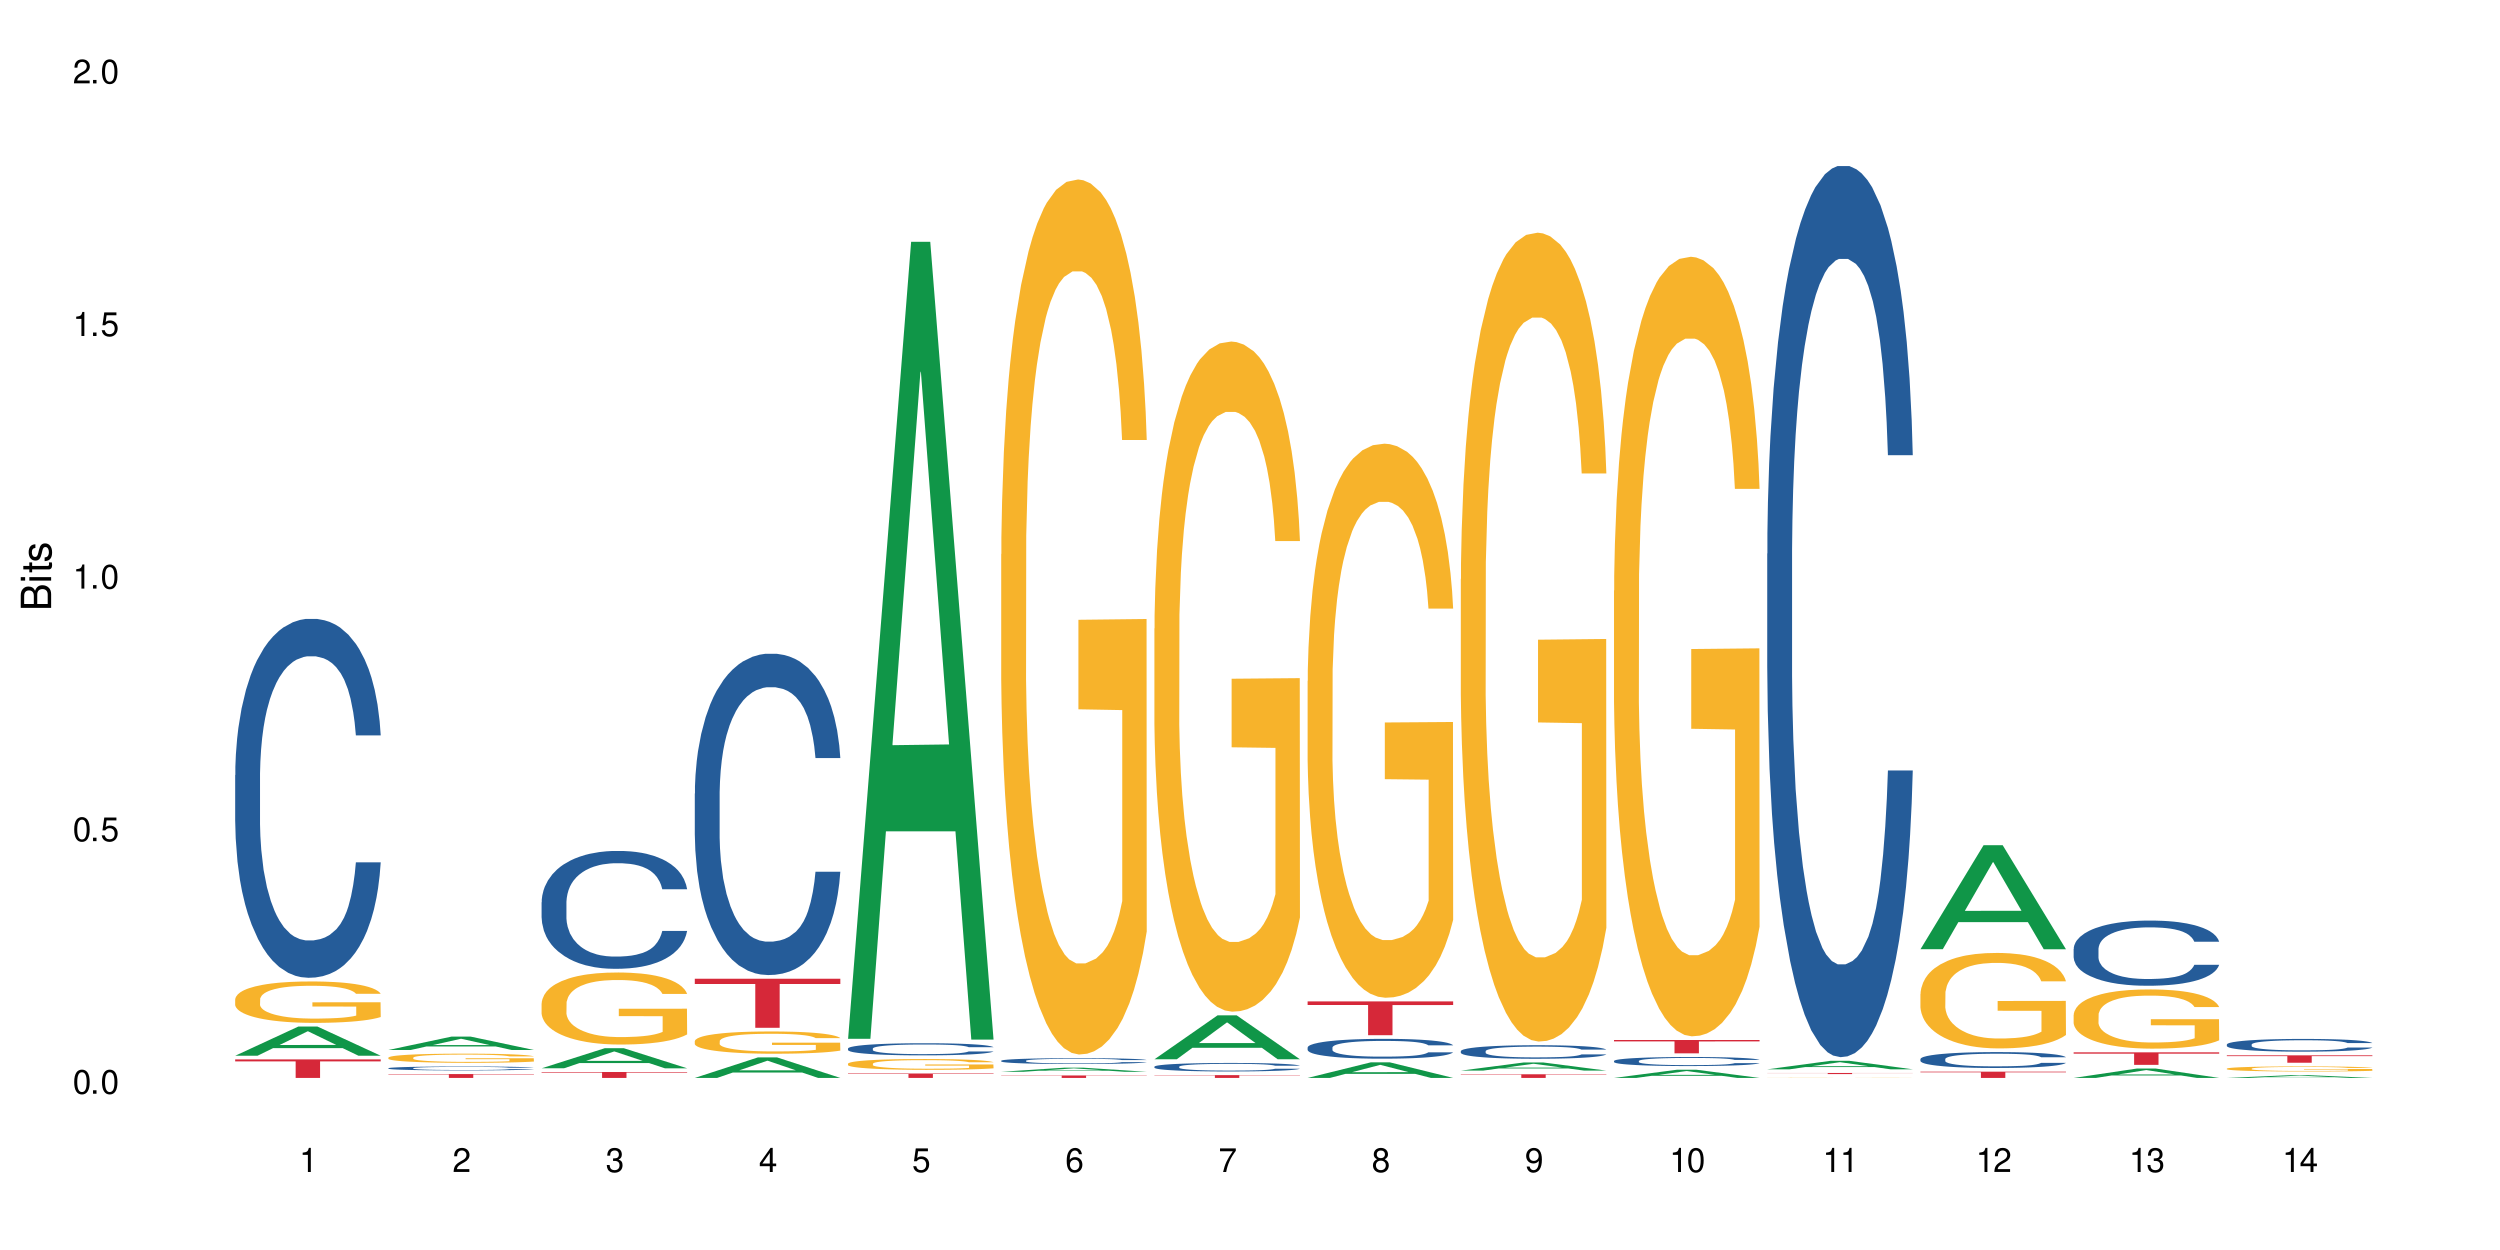 <?xml version="1.0" encoding="UTF-8"?>
<svg xmlns="http://www.w3.org/2000/svg" xmlns:xlink="http://www.w3.org/1999/xlink" width="720" height="360" viewBox="0 0 720 360">
<defs>
<g>
<g id="glyph-0-0">
</g>
<g id="glyph-0-1">
<path d="M 2.641 -6.938 C 2 -6.938 1.422 -6.656 1.078 -6.172 C 0.641 -5.562 0.406 -4.641 0.406 -3.359 C 0.406 -1.016 1.188 0.219 2.641 0.219 C 4.078 0.219 4.859 -1.016 4.859 -3.297 C 4.859 -4.641 4.656 -5.547 4.203 -6.172 C 3.844 -6.656 3.281 -6.938 2.641 -6.938 Z M 2.641 -6.188 C 3.547 -6.188 4 -5.25 4 -3.375 C 4 -1.406 3.562 -0.484 2.625 -0.484 C 1.734 -0.484 1.281 -1.438 1.281 -3.344 C 1.281 -5.25 1.734 -6.188 2.641 -6.188 Z M 2.641 -6.188 "/>
</g>
<g id="glyph-0-2">
<path d="M 1.828 -1 L 0.828 -1 L 0.828 0 L 1.828 0 Z M 1.828 -1 "/>
</g>
<g id="glyph-0-3">
<path d="M 4.562 -6.797 L 1.062 -6.797 L 0.547 -3.094 L 1.328 -3.094 C 1.719 -3.562 2.047 -3.734 2.578 -3.734 C 3.484 -3.734 4.062 -3.109 4.062 -2.094 C 4.062 -1.125 3.484 -0.531 2.578 -0.531 C 1.828 -0.531 1.375 -0.906 1.188 -1.672 L 0.328 -1.672 C 0.453 -1.109 0.547 -0.844 0.75 -0.594 C 1.125 -0.078 1.828 0.219 2.594 0.219 C 3.969 0.219 4.922 -0.781 4.922 -2.219 C 4.922 -3.562 4.031 -4.484 2.719 -4.484 C 2.25 -4.484 1.859 -4.359 1.469 -4.062 L 1.734 -5.969 L 4.562 -5.969 Z M 4.562 -6.797 "/>
</g>
<g id="glyph-0-4">
<path d="M 2.484 -4.938 L 2.484 0 L 3.328 0 L 3.328 -6.938 L 2.766 -6.938 C 2.469 -5.875 2.281 -5.734 0.984 -5.562 L 0.984 -4.938 Z M 2.484 -4.938 "/>
</g>
<g id="glyph-0-5">
<path d="M 4.859 -0.828 L 1.281 -0.828 C 1.359 -1.406 1.672 -1.781 2.5 -2.281 L 3.469 -2.828 C 4.406 -3.344 4.906 -4.062 4.906 -4.906 C 4.906 -5.484 4.672 -6.031 4.266 -6.406 C 3.859 -6.766 3.375 -6.938 2.719 -6.938 C 1.859 -6.938 1.219 -6.625 0.844 -6.031 C 0.609 -5.672 0.5 -5.234 0.484 -4.531 L 1.328 -4.531 C 1.359 -5.016 1.406 -5.281 1.531 -5.516 C 1.75 -5.938 2.188 -6.203 2.703 -6.203 C 3.469 -6.203 4.031 -5.641 4.031 -4.891 C 4.031 -4.344 3.719 -3.859 3.125 -3.516 L 2.234 -3 C 0.812 -2.172 0.406 -1.531 0.328 -0.016 L 4.859 -0.016 Z M 4.859 -0.828 "/>
</g>
<g id="glyph-0-6">
<path d="M 2.125 -3.188 L 2.578 -3.188 C 3.5 -3.188 3.984 -2.766 3.984 -1.922 C 3.984 -1.062 3.469 -0.531 2.594 -0.531 C 1.656 -0.531 1.203 -1 1.156 -2.016 L 0.312 -2.016 C 0.344 -1.453 0.438 -1.094 0.609 -0.781 C 0.953 -0.109 1.625 0.219 2.547 0.219 C 3.953 0.219 4.859 -0.625 4.859 -1.938 C 4.859 -2.828 4.516 -3.297 3.703 -3.594 C 4.344 -3.844 4.656 -4.328 4.656 -5.031 C 4.656 -6.219 3.875 -6.938 2.578 -6.938 C 1.203 -6.938 0.484 -6.172 0.453 -4.703 L 1.297 -4.703 C 1.312 -5.125 1.344 -5.359 1.453 -5.578 C 1.641 -5.969 2.062 -6.203 2.594 -6.203 C 3.344 -6.203 3.797 -5.75 3.797 -5 C 3.797 -4.516 3.609 -4.219 3.25 -4.047 C 3.016 -3.953 2.703 -3.922 2.125 -3.906 Z M 2.125 -3.188 "/>
</g>
<g id="glyph-0-7">
<path d="M 3.141 -1.672 L 3.141 0 L 3.984 0 L 3.984 -1.672 L 4.984 -1.672 L 4.984 -2.438 L 3.984 -2.438 L 3.984 -6.938 L 3.359 -6.938 L 0.266 -2.578 L 0.266 -1.672 Z M 3.141 -2.438 L 1 -2.438 L 3.141 -5.5 Z M 3.141 -2.438 "/>
</g>
<g id="glyph-0-8">
<path d="M 4.781 -5.125 C 4.609 -6.266 3.891 -6.938 2.844 -6.938 C 2.094 -6.938 1.422 -6.578 1.031 -5.953 C 0.594 -5.266 0.406 -4.422 0.406 -3.172 C 0.406 -2 0.578 -1.25 0.984 -0.641 C 1.359 -0.078 1.953 0.219 2.703 0.219 C 3.984 0.219 4.922 -0.75 4.922 -2.094 C 4.922 -3.375 4.062 -4.281 2.844 -4.281 C 2.172 -4.281 1.641 -4.031 1.281 -3.516 C 1.281 -5.234 1.828 -6.188 2.797 -6.188 C 3.391 -6.188 3.797 -5.797 3.938 -5.125 Z M 2.734 -3.531 C 3.547 -3.531 4.062 -2.953 4.062 -2.031 C 4.062 -1.156 3.484 -0.531 2.703 -0.531 C 1.922 -0.531 1.328 -1.188 1.328 -2.078 C 1.328 -2.938 1.906 -3.531 2.734 -3.531 Z M 2.734 -3.531 "/>
</g>
<g id="glyph-0-9">
<path d="M 4.984 -6.797 L 0.438 -6.797 L 0.438 -5.969 L 4.109 -5.969 C 2.5 -3.656 1.828 -2.234 1.328 0 L 2.219 0 C 2.594 -2.172 3.453 -4.047 4.984 -6.094 Z M 4.984 -6.797 "/>
</g>
<g id="glyph-0-10">
<path d="M 3.75 -3.656 C 4.469 -4.094 4.688 -4.438 4.688 -5.078 C 4.688 -6.172 3.844 -6.938 2.641 -6.938 C 1.438 -6.938 0.594 -6.172 0.594 -5.094 C 0.594 -4.438 0.812 -4.094 1.516 -3.656 C 0.734 -3.266 0.359 -2.703 0.359 -1.922 C 0.359 -0.656 1.281 0.219 2.641 0.219 C 3.984 0.219 4.922 -0.656 4.922 -1.922 C 4.922 -2.703 4.531 -3.266 3.75 -3.656 Z M 2.641 -6.188 C 3.359 -6.188 3.812 -5.75 3.812 -5.062 C 3.812 -4.406 3.344 -3.984 2.641 -3.984 C 1.922 -3.984 1.453 -4.406 1.453 -5.078 C 1.453 -5.75 1.922 -6.188 2.641 -6.188 Z M 2.641 -3.266 C 3.484 -3.266 4.062 -2.719 4.062 -1.906 C 4.062 -1.078 3.484 -0.531 2.625 -0.531 C 1.797 -0.531 1.219 -1.094 1.219 -1.906 C 1.219 -2.719 1.781 -3.266 2.641 -3.266 Z M 2.641 -3.266 "/>
</g>
<g id="glyph-0-11">
<path d="M 0.516 -1.578 C 0.672 -0.453 1.406 0.219 2.438 0.219 C 3.188 0.219 3.859 -0.141 4.266 -0.766 C 4.688 -1.453 4.891 -2.297 4.891 -3.547 C 4.891 -4.719 4.703 -5.453 4.312 -6.078 C 3.938 -6.641 3.344 -6.938 2.594 -6.938 C 1.297 -6.938 0.359 -5.969 0.359 -4.625 C 0.359 -3.344 1.234 -2.453 2.453 -2.453 C 3.094 -2.453 3.578 -2.672 4.016 -3.203 C 4 -1.484 3.469 -0.531 2.5 -0.531 C 1.906 -0.531 1.484 -0.906 1.359 -1.578 Z M 2.578 -6.203 C 3.375 -6.203 3.969 -5.531 3.969 -4.641 C 3.969 -3.797 3.391 -3.188 2.547 -3.188 C 1.734 -3.188 1.234 -3.766 1.234 -4.688 C 1.234 -5.562 1.797 -6.203 2.578 -6.203 Z M 2.578 -6.203 "/>
</g>
<g id="glyph-1-0">
</g>
<g id="glyph-1-1">
<path d="M 0 -0.953 L 0 -4.891 C 0 -5.719 -0.234 -6.344 -0.734 -6.797 C -1.188 -7.234 -1.812 -7.469 -2.5 -7.469 C -3.547 -7.469 -4.188 -7 -4.625 -5.875 C -4.984 -6.688 -5.625 -7.094 -6.531 -7.094 C -7.172 -7.094 -7.734 -6.859 -8.141 -6.391 C -8.562 -5.922 -8.75 -5.344 -8.75 -4.5 L -8.75 -0.953 Z M -4.984 -2.062 L -7.766 -2.062 L -7.766 -4.219 C -7.766 -4.844 -7.688 -5.203 -7.453 -5.5 C -7.219 -5.812 -6.859 -5.969 -6.375 -5.969 C -5.891 -5.969 -5.531 -5.812 -5.297 -5.5 C -5.062 -5.203 -4.984 -4.844 -4.984 -4.219 Z M -0.984 -2.062 L -4 -2.062 L -4 -4.781 C -4 -5.766 -3.438 -6.359 -2.484 -6.359 C -1.547 -6.359 -0.984 -5.766 -0.984 -4.781 Z M -0.984 -2.062 "/>
</g>
<g id="glyph-1-2">
<path d="M -6.281 -1.797 L -6.281 -0.797 L 0 -0.797 L 0 -1.797 Z M -8.75 -1.797 L -8.75 -0.797 L -7.484 -0.797 L -7.484 -1.797 Z M -8.75 -1.797 "/>
</g>
<g id="glyph-1-3">
<path d="M -6.281 -3.047 L -6.281 -2.016 L -8.016 -2.016 L -8.016 -1.016 L -6.281 -1.016 L -6.281 -0.172 L -5.469 -0.172 L -5.469 -1.016 L -0.719 -1.016 C -0.078 -1.016 0.281 -1.453 0.281 -2.234 C 0.281 -2.5 0.25 -2.719 0.188 -3.047 L -0.641 -3.047 C -0.609 -2.906 -0.594 -2.766 -0.594 -2.562 C -0.594 -2.141 -0.719 -2.016 -1.156 -2.016 L -5.469 -2.016 L -5.469 -3.047 Z M -6.281 -3.047 "/>
</g>
<g id="glyph-1-4">
<path d="M -4.531 -5.25 C -5.766 -5.25 -6.469 -4.422 -6.469 -2.969 C -6.469 -1.516 -5.719 -0.562 -4.547 -0.562 C -3.562 -0.562 -3.094 -1.062 -2.734 -2.562 L -2.516 -3.484 C -2.344 -4.188 -2.094 -4.469 -1.641 -4.469 C -1.047 -4.469 -0.641 -3.875 -0.641 -3 C -0.641 -2.453 -0.797 -2 -1.062 -1.75 C -1.25 -1.594 -1.422 -1.531 -1.875 -1.469 L -1.875 -0.406 C -0.422 -0.453 0.281 -1.266 0.281 -2.922 C 0.281 -4.5 -0.5 -5.516 -1.719 -5.516 C -2.656 -5.516 -3.172 -4.984 -3.469 -3.734 L -3.703 -2.766 C -3.891 -1.953 -4.156 -1.609 -4.594 -1.609 C -5.188 -1.609 -5.547 -2.125 -5.547 -2.938 C -5.547 -3.75 -5.203 -4.172 -4.531 -4.203 Z M -4.531 -5.25 "/>
</g>
</g>
</defs>
<rect x="-72" y="-36" width="864" height="432" fill="rgb(100%, 100%, 100%)" fill-opacity="1"/>
<path fill-rule="nonzero" fill="rgb(6.275%, 58.824%, 28.235%)" fill-opacity="1" d="M 67.73 304.047 L 67.777 304.039 L 85.914 295.645 L 91.422 295.645 L 109.648 304.055 L 103.242 304.055 L 98.676 301.859 L 78.656 301.859 L 74.18 304.047 L 67.73 304.047 L 80.582 300.953 L 96.84 300.945 L 88.734 297.02 L 88.645 297.012 L 88.555 297.035 L 80.539 300.945 L 80.582 300.953 Z M 67.73 304.047 "/>
<path fill-rule="nonzero" fill="rgb(14.51%, 36.078%, 60%)" fill-opacity="1" d="M 67.73 223.227 L 67.781 223.133 L 67.781 220.863 L 67.934 217.273 L 68.293 212.742 L 68.652 209.625 L 69.57 204.051 L 70.848 198.664 L 72.18 194.508 L 73.148 192.055 L 74.02 190.164 L 76.012 186.668 L 77.289 184.875 L 78.672 183.266 L 80.355 181.66 L 81.582 180.719 L 84.344 179.207 L 86.391 178.543 L 87.973 178.262 L 91.398 178.262 L 93.441 178.641 L 94.926 179.109 L 96.562 179.867 L 97.941 180.719 L 100.344 182.797 L 102.492 185.441 L 103.461 186.953 L 104.996 189.879 L 106.172 192.715 L 106.988 195.172 L 107.91 198.664 L 108.727 202.918 L 109.34 207.734 L 109.648 211.797 L 102.492 211.797 L 102.133 208.016 L 101.723 205.09 L 100.957 201.215 L 100.191 198.477 L 99.117 195.738 L 98.145 193.941 L 96.816 192.148 L 95.641 191.012 L 94.414 190.164 L 93.238 189.598 L 90.988 189.031 L 88.383 189.031 L 87.41 189.219 L 85.418 189.973 L 84.344 190.637 L 82.812 191.957 L 81.738 193.188 L 80.461 195.074 L 79.59 196.68 L 78.516 199.137 L 77.75 201.309 L 76.883 204.426 L 76.371 206.789 L 75.91 209.434 L 75.5 212.551 L 75.195 215.859 L 74.988 219.352 L 74.887 222.754 L 74.887 237.395 L 74.988 240.797 L 75.246 244.766 L 75.91 250.527 L 76.883 255.531 L 78.004 259.5 L 79.078 262.336 L 79.691 263.656 L 80.512 265.168 L 81.789 267.059 L 83.629 268.945 L 84.703 269.703 L 86.34 270.457 L 88.023 270.836 L 90.273 270.836 L 92.27 270.457 L 93.598 269.984 L 94.977 269.23 L 96.867 267.625 L 98.043 266.113 L 99.066 264.32 L 99.832 262.523 L 100.344 261.012 L 101.109 258.082 L 101.723 254.871 L 102.184 251.566 L 102.492 248.355 L 109.648 248.355 L 109.34 252.133 L 108.883 255.816 L 108.422 258.555 L 107.707 261.863 L 106.887 264.789 L 105.711 268.098 L 104.742 270.27 L 103.461 272.633 L 102.285 274.426 L 101.008 276.031 L 99.117 277.922 L 97.891 278.867 L 96.562 279.715 L 94.977 280.473 L 92.984 281.133 L 90.836 281.512 L 88.844 281.605 L 86.695 281.418 L 85.109 281.039 L 83.016 280.188 L 80.41 278.488 L 78.516 276.691 L 77.035 274.898 L 75.758 273.008 L 74.324 270.457 L 72.484 266.301 L 71.359 263.09 L 70.594 260.445 L 69.723 256.762 L 69.109 253.453 L 68.395 248.164 L 67.883 241.457 L 67.73 236.262 Z M 67.73 223.227 "/>
<path fill-rule="nonzero" fill="rgb(96.863%, 70.196%, 16.863%)" fill-opacity="1" d="M 67.73 287.77 L 67.781 287.758 L 67.781 287.539 L 67.988 287.051 L 68.496 286.375 L 69.164 285.82 L 69.879 285.383 L 70.34 285.156 L 71.105 284.828 L 71.77 284.59 L 73.457 284.098 L 75.602 283.641 L 76.777 283.445 L 78.109 283.258 L 80 283.051 L 80.867 282.977 L 83.527 282.801 L 86.543 282.691 L 89.863 282.66 L 91.398 282.672 L 93.496 282.715 L 96.355 282.836 L 97.992 282.941 L 99.27 283.051 L 100.602 283.195 L 102.234 283.41 L 103.77 283.672 L 104.996 283.934 L 106.223 284.262 L 107.246 284.609 L 108.113 284.992 L 108.883 285.449 L 109.34 285.832 L 109.648 286.211 L 102.543 286.211 L 102.133 285.832 L 101.672 285.535 L 100.906 285.176 L 100.141 284.914 L 99.375 284.707 L 97.941 284.426 L 96.715 284.25 L 95.18 284.098 L 93.699 284 L 92.012 283.934 L 90.988 283.914 L 88.281 283.914 L 85.828 283.988 L 84.395 284.078 L 83.375 284.164 L 81.941 284.328 L 81.074 284.457 L 80.562 284.543 L 79.027 284.883 L 78.004 285.188 L 77.445 285.395 L 76.727 285.723 L 76.215 286.016 L 75.652 286.453 L 75.348 286.777 L 74.938 287.52 L 74.887 289.48 L 75.039 289.895 L 75.348 290.34 L 75.758 290.734 L 76.371 291.148 L 76.984 291.461 L 78.059 291.887 L 78.977 292.172 L 79.691 292.355 L 81.074 292.648 L 81.637 292.75 L 82.965 292.945 L 84.344 293.098 L 86.031 293.227 L 87.309 293.293 L 89.355 293.348 L 91.961 293.348 L 95.027 293.281 L 96.969 293.195 L 98.301 293.109 L 99.168 293.031 L 100.242 292.91 L 101.008 292.801 L 101.723 292.684 L 102.594 292.496 L 102.594 289.895 L 89.969 289.883 L 89.969 288.664 L 109.598 288.652 L 109.648 292.91 L 108.574 293.207 L 107.246 293.488 L 105.969 293.707 L 104.637 293.891 L 102.746 294.098 L 101.215 294.23 L 98.863 294.383 L 96.715 294.48 L 94.465 294.547 L 92.473 294.578 L 90.121 294.59 L 88.023 294.566 L 85.777 294.504 L 83.988 294.414 L 82.352 294.305 L 80.715 294.164 L 78.672 293.938 L 77.34 293.75 L 75.961 293.523 L 74.582 293.25 L 73.355 292.957 L 72.535 292.727 L 71.719 292.465 L 70.848 292.137 L 70.031 291.77 L 69.418 291.43 L 68.855 291.047 L 68.445 290.688 L 68.039 290.199 L 67.832 289.809 L 67.73 289.469 Z M 67.73 287.77 "/>
<path fill-rule="nonzero" fill="rgb(83.922%, 15.686%, 22.353%)" fill-opacity="1" d="M 67.73 305.109 L 109.648 305.109 L 109.648 305.68 L 92.18 305.688 L 92.18 310.441 L 85.148 310.441 L 85.148 305.691 L 85.047 305.68 L 67.73 305.68 Z M 67.73 305.109 "/>
<path fill-rule="nonzero" fill="rgb(6.275%, 58.824%, 28.235%)" fill-opacity="1" d="M 111.855 302.395 L 111.898 302.391 L 130.035 298.543 L 135.543 298.543 L 153.77 302.398 L 147.367 302.398 L 142.801 301.391 L 122.781 301.391 L 118.301 302.395 L 111.855 302.395 L 124.707 300.977 L 140.961 300.973 L 132.855 299.172 L 132.766 299.168 L 132.68 299.18 L 124.66 300.973 L 124.707 300.977 Z M 111.855 302.395 "/>
<path fill-rule="nonzero" fill="rgb(14.51%, 36.078%, 60%)" fill-opacity="1" d="M 111.855 307.641 L 111.906 307.641 L 111.906 307.617 L 112.059 307.578 L 112.418 307.527 L 112.773 307.492 L 113.695 307.434 L 114.973 307.375 L 116.301 307.328 L 117.273 307.301 L 118.141 307.281 L 120.137 307.242 L 121.414 307.223 L 122.793 307.207 L 124.48 307.188 L 125.707 307.176 L 128.469 307.16 L 130.512 307.152 L 135.523 307.152 L 137.566 307.156 L 139.047 307.16 L 140.684 307.168 L 142.066 307.176 L 144.469 307.199 L 146.613 307.23 L 147.586 307.246 L 149.117 307.277 L 150.293 307.309 L 151.113 307.336 L 152.031 307.375 L 152.852 307.418 L 153.465 307.473 L 153.77 307.516 L 146.613 307.516 L 146.258 307.477 L 145.848 307.441 L 145.082 307.402 L 144.312 307.371 L 143.242 307.34 L 142.27 307.32 L 140.941 307.301 L 139.766 307.289 L 138.539 307.281 L 137.363 307.273 L 135.113 307.27 L 131.535 307.27 L 129.539 307.277 L 128.469 307.285 L 126.934 307.301 L 125.859 307.312 L 124.582 307.332 L 123.715 307.352 L 122.641 307.379 L 121.875 307.402 L 121.004 307.438 L 120.492 307.461 L 120.031 307.492 L 119.625 307.523 L 119.316 307.562 L 119.113 307.598 L 119.012 307.637 L 119.012 307.797 L 119.113 307.832 L 119.367 307.875 L 120.031 307.938 L 121.004 307.992 L 122.129 308.035 L 123.203 308.066 L 123.816 308.082 L 124.633 308.098 L 125.91 308.121 L 127.75 308.141 L 128.824 308.148 L 130.461 308.156 L 132.148 308.16 L 134.398 308.16 L 136.391 308.156 L 137.719 308.152 L 139.102 308.145 L 140.992 308.125 L 142.168 308.109 L 143.188 308.09 L 143.957 308.07 L 144.469 308.055 L 145.234 308.023 L 145.848 307.988 L 146.309 307.949 L 146.613 307.914 L 153.77 307.914 L 153.465 307.957 L 153.004 307.996 L 152.543 308.027 L 151.828 308.062 L 151.012 308.094 L 149.836 308.129 L 148.863 308.156 L 147.586 308.18 L 146.41 308.199 L 145.133 308.219 L 143.242 308.238 L 142.012 308.25 L 140.684 308.258 L 139.102 308.266 L 137.105 308.273 L 134.961 308.277 L 130.82 308.277 L 129.234 308.273 L 127.137 308.262 L 124.531 308.246 L 122.641 308.227 L 121.156 308.203 L 119.879 308.184 L 118.449 308.156 L 116.609 308.109 L 115.484 308.078 L 114.715 308.047 L 113.848 308.008 L 113.234 307.973 L 112.52 307.914 L 112.008 307.84 L 111.855 307.785 Z M 111.855 307.641 "/>
<path fill-rule="nonzero" fill="rgb(96.863%, 70.196%, 16.863%)" fill-opacity="1" d="M 111.855 304.586 L 111.906 304.582 L 111.906 304.535 L 112.109 304.426 L 112.621 304.273 L 113.285 304.152 L 114 304.055 L 114.461 304.004 L 115.227 303.934 L 115.891 303.879 L 117.578 303.77 L 119.727 303.668 L 120.902 303.625 L 122.23 303.586 L 124.121 303.539 L 124.992 303.523 L 127.648 303.484 L 130.664 303.461 L 133.988 303.453 L 135.523 303.453 L 137.617 303.465 L 140.48 303.492 L 142.117 303.516 L 143.395 303.539 L 144.723 303.57 L 146.359 303.617 L 147.891 303.676 L 149.117 303.734 L 150.348 303.809 L 151.367 303.883 L 152.238 303.969 L 153.004 304.07 L 153.465 304.156 L 153.77 304.238 L 146.664 304.238 L 146.258 304.156 L 145.797 304.09 L 145.031 304.008 L 144.262 303.953 L 143.496 303.906 L 142.066 303.844 L 140.84 303.805 L 139.305 303.77 L 137.82 303.75 L 136.137 303.734 L 135.113 303.73 L 132.402 303.73 L 129.949 303.746 L 128.52 303.766 L 127.496 303.785 L 126.066 303.82 L 125.195 303.852 L 124.684 303.871 L 123.152 303.945 L 122.129 304.012 L 121.566 304.059 L 120.852 304.129 L 120.34 304.195 L 119.777 304.293 L 119.469 304.363 L 119.062 304.527 L 119.012 304.965 L 119.164 305.055 L 119.469 305.152 L 119.879 305.242 L 120.492 305.332 L 121.105 305.402 L 122.18 305.496 L 123.102 305.559 L 123.816 305.602 L 125.195 305.664 L 125.758 305.688 L 127.086 305.73 L 128.469 305.766 L 130.152 305.793 L 131.434 305.809 L 133.477 305.82 L 136.082 305.82 L 139.152 305.805 L 141.094 305.785 L 142.422 305.766 L 143.293 305.75 L 144.363 305.723 L 145.133 305.699 L 145.848 305.672 L 146.715 305.633 L 146.715 305.055 L 134.09 305.051 L 134.09 304.781 L 153.719 304.781 L 153.77 305.723 L 152.699 305.789 L 151.367 305.852 L 150.09 305.898 L 148.762 305.941 L 146.871 305.988 L 145.336 306.016 L 142.984 306.051 L 140.84 306.07 L 138.59 306.086 L 136.594 306.094 L 134.242 306.098 L 132.148 306.09 L 129.898 306.078 L 128.109 306.059 L 126.473 306.031 L 124.84 306 L 122.793 305.949 L 121.465 305.91 L 120.082 305.859 L 118.703 305.797 L 117.477 305.734 L 116.66 305.684 L 115.84 305.625 L 114.973 305.551 L 114.152 305.469 L 113.539 305.395 L 112.98 305.312 L 112.57 305.23 L 112.16 305.121 L 111.957 305.035 L 111.855 304.961 Z M 111.855 304.586 "/>
<path fill-rule="nonzero" fill="rgb(83.922%, 15.686%, 22.353%)" fill-opacity="1" d="M 111.855 309.332 L 153.77 309.332 L 153.77 309.453 L 136.301 309.453 L 136.301 310.441 L 129.273 310.441 L 129.273 309.453 L 111.855 309.453 Z M 111.855 309.332 "/>
<path fill-rule="nonzero" fill="rgb(6.275%, 58.824%, 28.235%)" fill-opacity="1" d="M 155.977 307.668 L 156.023 307.66 L 174.16 301.887 L 179.668 301.887 L 197.895 307.672 L 191.488 307.672 L 186.922 306.164 L 166.902 306.164 L 162.426 307.668 L 155.977 307.668 L 168.828 305.539 L 185.086 305.531 L 176.98 302.832 L 176.891 302.828 L 176.801 302.844 L 168.785 305.531 L 168.828 305.539 Z M 155.977 307.668 "/>
<path fill-rule="nonzero" fill="rgb(14.51%, 36.078%, 60%)" fill-opacity="1" d="M 155.977 259.855 L 156.027 259.824 L 156.027 259.078 L 156.18 257.898 L 156.539 256.41 L 156.898 255.387 L 157.816 253.555 L 159.094 251.789 L 160.426 250.422 L 161.395 249.617 L 162.266 248.996 L 164.258 247.848 L 165.535 247.258 L 166.918 246.73 L 168.602 246.203 L 169.828 245.895 L 172.59 245.398 L 174.637 245.18 L 176.219 245.09 L 179.645 245.09 L 181.688 245.211 L 183.172 245.367 L 184.809 245.617 L 186.188 245.895 L 188.59 246.578 L 190.738 247.445 L 191.707 247.941 L 193.242 248.902 L 194.418 249.836 L 195.234 250.641 L 196.156 251.789 L 196.973 253.184 L 197.586 254.766 L 197.895 256.102 L 190.738 256.102 L 190.379 254.859 L 189.969 253.898 L 189.203 252.625 L 188.438 251.727 L 187.363 250.828 L 186.391 250.238 L 185.062 249.648 L 183.887 249.277 L 182.66 248.996 L 181.484 248.809 L 179.234 248.625 L 176.629 248.625 L 175.656 248.688 L 173.664 248.934 L 172.59 249.152 L 171.059 249.586 L 169.984 249.988 L 168.707 250.609 L 167.836 251.137 L 166.762 251.945 L 165.996 252.656 L 165.129 253.68 L 164.617 254.457 L 164.156 255.324 L 163.746 256.348 L 163.441 257.434 L 163.234 258.582 L 163.133 259.699 L 163.133 264.508 L 163.234 265.625 L 163.492 266.926 L 164.156 268.82 L 165.129 270.465 L 166.25 271.766 L 167.324 272.695 L 167.938 273.129 L 168.758 273.629 L 170.035 274.246 L 171.875 274.867 L 172.949 275.117 L 174.582 275.363 L 176.27 275.488 L 178.52 275.488 L 180.512 275.363 L 181.844 275.211 L 183.223 274.961 L 185.113 274.434 L 186.289 273.938 L 187.312 273.348 L 188.078 272.758 L 188.59 272.262 L 189.355 271.301 L 189.969 270.246 L 190.43 269.16 L 190.738 268.105 L 197.895 268.105 L 197.586 269.348 L 197.129 270.555 L 196.668 271.457 L 195.953 272.543 L 195.133 273.504 L 193.957 274.59 L 192.988 275.301 L 191.707 276.078 L 190.531 276.668 L 189.254 277.195 L 187.363 277.816 L 186.137 278.125 L 184.809 278.402 L 183.223 278.652 L 181.23 278.871 L 179.082 278.992 L 177.09 279.023 L 174.941 278.961 L 173.355 278.84 L 171.262 278.559 L 168.652 278 L 166.762 277.41 L 165.281 276.82 L 164.004 276.203 L 162.57 275.363 L 160.73 274 L 159.605 272.945 L 158.84 272.074 L 157.969 270.867 L 157.355 269.781 L 156.641 268.043 L 156.129 265.84 L 155.977 264.133 Z M 155.977 259.855 "/>
<path fill-rule="nonzero" fill="rgb(96.863%, 70.196%, 16.863%)" fill-opacity="1" d="M 155.977 288.969 L 156.027 288.949 L 156.027 288.57 L 156.234 287.719 L 156.742 286.543 L 157.41 285.574 L 158.125 284.816 L 158.582 284.418 L 159.352 283.852 L 160.016 283.434 L 161.703 282.582 L 163.848 281.785 L 165.023 281.445 L 166.355 281.121 L 168.246 280.762 L 169.113 280.629 L 171.773 280.324 L 174.789 280.137 L 178.109 280.078 L 179.645 280.098 L 181.742 280.176 L 184.602 280.383 L 186.238 280.57 L 187.516 280.762 L 188.848 281.008 L 190.48 281.387 L 192.016 281.844 L 193.242 282.297 L 194.469 282.867 L 195.492 283.473 L 196.359 284.137 L 197.129 284.93 L 197.586 285.594 L 197.895 286.258 L 190.789 286.258 L 190.379 285.594 L 189.918 285.082 L 189.152 284.457 L 188.387 284.004 L 187.617 283.641 L 186.188 283.148 L 184.961 282.848 L 183.426 282.582 L 181.945 282.41 L 180.258 282.297 L 179.234 282.258 L 176.527 282.258 L 174.074 282.391 L 172.641 282.543 L 171.617 282.695 L 170.188 282.98 L 169.32 283.207 L 168.809 283.359 L 167.273 283.945 L 166.25 284.477 L 165.688 284.836 L 164.973 285.406 L 164.461 285.918 L 163.898 286.676 L 163.594 287.242 L 163.184 288.531 L 163.133 291.945 L 163.285 292.664 L 163.594 293.441 L 164.004 294.121 L 164.617 294.844 L 165.23 295.395 L 166.305 296.133 L 167.223 296.625 L 167.938 296.945 L 169.32 297.457 L 169.883 297.629 L 171.211 297.969 L 172.59 298.234 L 174.277 298.465 L 175.555 298.578 L 177.602 298.672 L 180.207 298.672 L 183.273 298.559 L 185.215 298.406 L 186.547 298.254 L 187.414 298.121 L 188.488 297.914 L 189.254 297.723 L 189.969 297.516 L 190.84 297.191 L 190.84 292.664 L 178.215 292.645 L 178.215 290.523 L 197.844 290.504 L 197.895 297.914 L 196.82 298.426 L 195.492 298.918 L 194.215 299.297 L 192.883 299.621 L 190.992 299.98 L 189.461 300.207 L 187.109 300.473 L 184.961 300.645 L 182.711 300.758 L 180.719 300.812 L 178.367 300.832 L 176.27 300.793 L 174.023 300.68 L 172.234 300.527 L 170.598 300.34 L 168.961 300.094 L 166.918 299.695 L 165.586 299.371 L 164.207 298.977 L 162.828 298.5 L 161.602 297.988 L 160.781 297.59 L 159.965 297.137 L 159.094 296.566 L 158.277 295.922 L 157.664 295.336 L 157.102 294.672 L 156.691 294.047 L 156.285 293.195 L 156.078 292.512 L 155.977 291.926 Z M 155.977 288.969 "/>
<path fill-rule="nonzero" fill="rgb(83.922%, 15.686%, 22.353%)" fill-opacity="1" d="M 155.977 308.727 L 197.895 308.727 L 197.895 308.91 L 180.426 308.914 L 180.426 310.441 L 173.395 310.441 L 173.395 308.914 L 173.293 308.91 L 155.977 308.91 Z M 155.977 308.727 "/>
<path fill-rule="nonzero" fill="rgb(6.275%, 58.824%, 28.235%)" fill-opacity="1" d="M 200.102 310.438 L 200.145 310.43 L 218.281 304.531 L 223.789 304.531 L 242.016 310.441 L 235.613 310.441 L 231.047 308.898 L 211.027 308.898 L 206.547 310.438 L 200.102 310.438 L 212.953 308.262 L 229.207 308.254 L 221.102 305.496 L 221.012 305.492 L 220.926 305.508 L 212.906 308.254 L 212.953 308.262 Z M 200.102 310.438 "/>
<path fill-rule="nonzero" fill="rgb(14.51%, 36.078%, 60%)" fill-opacity="1" d="M 200.102 228.555 L 200.152 228.469 L 200.152 226.441 L 200.305 223.227 L 200.664 219.168 L 201.02 216.375 L 201.941 211.387 L 203.219 206.566 L 204.547 202.844 L 205.52 200.648 L 206.387 198.957 L 208.383 195.824 L 209.66 194.219 L 211.039 192.781 L 212.727 191.344 L 213.953 190.5 L 216.715 189.145 L 218.758 188.555 L 220.344 188.301 L 223.77 188.301 L 225.812 188.637 L 227.293 189.059 L 228.93 189.738 L 230.312 190.5 L 232.715 192.359 L 234.859 194.727 L 235.832 196.078 L 237.363 198.703 L 238.539 201.238 L 239.359 203.438 L 240.277 206.566 L 241.098 210.371 L 241.711 214.684 L 242.016 218.32 L 234.859 218.32 L 234.504 214.938 L 234.094 212.316 L 233.328 208.852 L 232.559 206.398 L 231.488 203.945 L 230.516 202.34 L 229.188 200.73 L 228.012 199.715 L 226.785 198.957 L 225.609 198.449 L 223.359 197.941 L 220.75 197.941 L 219.781 198.109 L 217.785 198.785 L 216.715 199.379 L 215.18 200.562 L 214.105 201.66 L 212.828 203.352 L 211.961 204.789 L 210.887 206.988 L 210.117 208.934 L 209.25 211.727 L 208.738 213.84 L 208.277 216.207 L 207.871 219 L 207.562 221.957 L 207.359 225.086 L 207.258 228.133 L 207.258 241.238 L 207.359 244.285 L 207.613 247.836 L 208.277 252.996 L 209.25 257.477 L 210.375 261.027 L 211.449 263.566 L 212.062 264.75 L 212.879 266.102 L 214.156 267.793 L 215.996 269.484 L 217.07 270.164 L 218.707 270.84 L 220.395 271.176 L 222.645 271.176 L 224.637 270.84 L 225.965 270.418 L 227.348 269.738 L 229.238 268.301 L 230.414 266.949 L 231.434 265.344 L 232.203 263.734 L 232.715 262.383 L 233.48 259.762 L 234.094 256.887 L 234.555 253.926 L 234.859 251.051 L 242.016 251.051 L 241.711 254.434 L 241.25 257.73 L 240.789 260.184 L 240.074 263.145 L 239.258 265.766 L 238.082 268.727 L 237.109 270.672 L 235.832 272.785 L 234.656 274.391 L 233.379 275.828 L 231.488 277.52 L 230.258 278.367 L 228.93 279.129 L 227.348 279.805 L 225.352 280.395 L 223.207 280.734 L 221.211 280.82 L 219.066 280.648 L 217.48 280.312 L 215.383 279.551 L 212.777 278.027 L 210.887 276.422 L 209.402 274.812 L 208.125 273.121 L 206.695 270.84 L 204.855 267.117 L 203.73 264.242 L 202.961 261.875 L 202.094 258.578 L 201.48 255.617 L 200.766 250.883 L 200.254 244.875 L 200.102 240.227 Z M 200.102 228.555 "/>
<path fill-rule="nonzero" fill="rgb(96.863%, 70.196%, 16.863%)" fill-opacity="1" d="M 200.102 299.809 L 200.152 299.805 L 200.152 299.688 L 200.355 299.422 L 200.867 299.059 L 201.531 298.762 L 202.246 298.527 L 202.707 298.402 L 203.473 298.227 L 204.137 298.098 L 205.824 297.836 L 207.973 297.59 L 209.148 297.484 L 210.477 297.383 L 212.367 297.273 L 213.238 297.23 L 215.895 297.137 L 218.91 297.078 L 222.234 297.062 L 223.77 297.066 L 225.863 297.09 L 228.727 297.156 L 230.363 297.215 L 231.641 297.273 L 232.969 297.348 L 234.605 297.465 L 236.137 297.605 L 237.363 297.746 L 238.594 297.922 L 239.613 298.109 L 240.484 298.316 L 241.25 298.562 L 241.711 298.766 L 242.016 298.973 L 234.91 298.973 L 234.504 298.766 L 234.043 298.609 L 233.277 298.414 L 232.508 298.273 L 231.742 298.164 L 230.312 298.012 L 229.082 297.918 L 227.551 297.836 L 226.066 297.781 L 224.383 297.746 L 223.359 297.734 L 220.648 297.734 L 218.195 297.777 L 216.766 297.824 L 215.742 297.871 L 214.312 297.957 L 213.441 298.027 L 212.93 298.074 L 211.398 298.258 L 210.375 298.422 L 209.812 298.531 L 209.098 298.707 L 208.586 298.867 L 208.023 299.102 L 207.715 299.277 L 207.309 299.676 L 207.258 300.727 L 207.41 300.949 L 207.715 301.191 L 208.125 301.402 L 208.738 301.625 L 209.352 301.793 L 210.426 302.023 L 211.348 302.176 L 212.062 302.273 L 213.441 302.434 L 214.004 302.484 L 215.332 302.59 L 216.715 302.672 L 218.398 302.742 L 219.68 302.777 L 221.723 302.809 L 224.328 302.809 L 227.398 302.773 L 229.34 302.727 L 230.668 302.68 L 231.539 302.637 L 232.609 302.574 L 233.379 302.516 L 234.094 302.449 L 234.961 302.352 L 234.961 300.949 L 222.336 300.945 L 222.336 300.289 L 241.965 300.285 L 242.016 302.574 L 240.941 302.73 L 239.613 302.883 L 238.336 303 L 237.008 303.102 L 235.117 303.211 L 233.582 303.281 L 231.23 303.363 L 229.082 303.418 L 226.836 303.453 L 224.84 303.469 L 222.488 303.477 L 220.395 303.465 L 218.145 303.43 L 216.355 303.383 L 214.719 303.324 L 213.082 303.246 L 211.039 303.125 L 209.711 303.023 L 208.328 302.902 L 206.949 302.754 L 205.723 302.598 L 204.906 302.473 L 204.086 302.332 L 203.219 302.156 L 202.398 301.957 L 201.785 301.777 L 201.223 301.57 L 200.816 301.379 L 200.406 301.113 L 200.203 300.902 L 200.102 300.723 Z M 200.102 299.809 "/>
<path fill-rule="nonzero" fill="rgb(83.922%, 15.686%, 22.353%)" fill-opacity="1" d="M 200.102 281.875 L 242.016 281.875 L 242.016 283.387 L 224.547 283.398 L 224.547 296.008 L 217.52 296.008 L 217.52 283.414 L 217.418 283.387 L 200.102 283.387 Z M 200.102 281.875 "/>
<path fill-rule="nonzero" fill="rgb(6.275%, 58.824%, 28.235%)" fill-opacity="1" d="M 244.223 299.18 L 244.27 298.965 L 262.406 69.645 L 267.914 69.645 L 286.141 299.398 L 279.734 299.398 L 275.168 239.426 L 255.148 239.426 L 250.672 299.18 L 244.223 299.18 L 257.074 214.613 L 273.332 214.398 L 265.227 107.18 L 265.137 106.965 L 265.047 107.613 L 257.031 214.398 L 257.074 214.613 Z M 244.223 299.18 "/>
<path fill-rule="nonzero" fill="rgb(14.51%, 36.078%, 60%)" fill-opacity="1" d="M 244.223 301.973 L 244.273 301.969 L 244.273 301.895 L 244.426 301.77 L 244.785 301.617 L 245.145 301.512 L 246.062 301.324 L 247.34 301.141 L 248.672 301 L 249.641 300.918 L 250.512 300.855 L 252.504 300.734 L 253.781 300.676 L 255.164 300.621 L 256.848 300.566 L 258.074 300.535 L 260.836 300.484 L 262.883 300.461 L 264.465 300.453 L 267.891 300.453 L 269.934 300.465 L 271.418 300.48 L 273.055 300.508 L 274.434 300.535 L 276.836 300.605 L 278.984 300.695 L 279.953 300.746 L 281.488 300.844 L 282.664 300.941 L 283.48 301.023 L 284.402 301.141 L 285.219 301.285 L 285.832 301.449 L 286.141 301.586 L 278.984 301.586 L 278.625 301.457 L 278.215 301.359 L 277.449 301.227 L 276.684 301.137 L 275.609 301.043 L 274.637 300.98 L 273.309 300.922 L 272.133 300.883 L 270.906 300.855 L 269.73 300.836 L 267.48 300.816 L 264.875 300.816 L 263.902 300.824 L 261.91 300.848 L 260.836 300.871 L 259.305 300.914 L 258.23 300.957 L 256.953 301.02 L 256.082 301.074 L 255.008 301.156 L 254.242 301.23 L 253.371 301.336 L 252.863 301.418 L 252.402 301.508 L 251.992 301.613 L 251.688 301.723 L 251.48 301.84 L 251.379 301.957 L 251.379 302.453 L 251.48 302.566 L 251.738 302.699 L 252.402 302.895 L 253.371 303.066 L 254.496 303.199 L 255.57 303.297 L 256.184 303.34 L 257.004 303.391 L 258.281 303.453 L 260.121 303.52 L 261.195 303.543 L 262.828 303.57 L 264.516 303.582 L 266.766 303.582 L 268.758 303.57 L 270.09 303.555 L 271.469 303.527 L 273.359 303.473 L 274.535 303.422 L 275.559 303.363 L 276.324 303.301 L 276.836 303.25 L 277.602 303.152 L 278.215 303.043 L 278.676 302.93 L 278.984 302.82 L 286.141 302.82 L 285.832 302.949 L 285.371 303.074 L 284.914 303.168 L 284.195 303.277 L 283.379 303.379 L 282.203 303.488 L 281.23 303.562 L 279.953 303.645 L 278.777 303.703 L 277.5 303.758 L 275.609 303.82 L 274.383 303.855 L 273.055 303.883 L 271.469 303.91 L 269.477 303.93 L 267.328 303.945 L 265.336 303.945 L 263.188 303.941 L 261.602 303.926 L 259.508 303.898 L 256.898 303.84 L 255.008 303.781 L 253.527 303.719 L 252.25 303.656 L 250.816 303.57 L 248.977 303.43 L 247.852 303.32 L 247.086 303.23 L 246.215 303.105 L 245.602 302.996 L 244.887 302.816 L 244.375 302.59 L 244.223 302.414 Z M 244.223 301.973 "/>
<path fill-rule="nonzero" fill="rgb(96.863%, 70.196%, 16.863%)" fill-opacity="1" d="M 244.223 306.332 L 244.273 306.332 L 244.273 306.273 L 244.477 306.145 L 244.988 305.969 L 245.652 305.824 L 246.371 305.711 L 246.828 305.652 L 247.598 305.566 L 248.262 305.504 L 249.949 305.375 L 252.094 305.258 L 253.27 305.207 L 254.602 305.156 L 256.492 305.105 L 257.359 305.082 L 260.02 305.039 L 263.035 305.012 L 266.355 305 L 267.891 305.004 L 269.988 305.016 L 272.848 305.047 L 274.484 305.074 L 275.762 305.105 L 277.094 305.141 L 278.727 305.199 L 280.262 305.266 L 281.488 305.332 L 282.715 305.418 L 283.738 305.512 L 284.605 305.609 L 285.371 305.73 L 285.832 305.828 L 286.141 305.926 L 279.035 305.926 L 278.625 305.828 L 278.164 305.75 L 277.398 305.656 L 276.633 305.59 L 275.863 305.535 L 274.434 305.461 L 273.207 305.418 L 271.672 305.375 L 270.191 305.352 L 268.504 305.332 L 267.48 305.328 L 264.773 305.328 L 262.32 305.348 L 260.887 305.371 L 259.863 305.395 L 258.434 305.438 L 257.566 305.469 L 257.055 305.492 L 255.52 305.582 L 254.496 305.66 L 253.934 305.715 L 253.219 305.801 L 252.707 305.875 L 252.145 305.988 L 251.84 306.074 L 251.43 306.27 L 251.379 306.781 L 251.531 306.887 L 251.84 307.004 L 252.25 307.105 L 252.863 307.215 L 253.477 307.297 L 254.547 307.406 L 255.469 307.48 L 256.184 307.531 L 257.566 307.605 L 258.129 307.633 L 259.457 307.684 L 260.836 307.723 L 262.523 307.758 L 263.801 307.773 L 265.848 307.789 L 268.453 307.789 L 271.52 307.77 L 273.461 307.75 L 274.793 307.727 L 275.66 307.707 L 276.734 307.676 L 277.5 307.645 L 278.215 307.613 L 279.086 307.566 L 279.086 306.887 L 266.461 306.887 L 266.461 306.566 L 286.09 306.562 L 286.141 307.676 L 285.066 307.75 L 283.738 307.824 L 282.461 307.883 L 281.129 307.93 L 279.238 307.984 L 277.707 308.02 L 275.355 308.059 L 273.207 308.082 L 270.957 308.102 L 268.965 308.109 L 266.613 308.113 L 264.516 308.105 L 262.27 308.09 L 260.477 308.066 L 258.844 308.039 L 257.207 308 L 255.164 307.941 L 253.832 307.895 L 252.453 307.832 L 251.074 307.762 L 249.848 307.688 L 249.027 307.625 L 248.211 307.559 L 247.34 307.473 L 246.523 307.375 L 245.91 307.289 L 245.348 307.188 L 244.938 307.094 L 244.531 306.969 L 244.324 306.863 L 244.223 306.777 Z M 244.223 306.332 "/>
<path fill-rule="nonzero" fill="rgb(83.922%, 15.686%, 22.353%)" fill-opacity="1" d="M 244.223 309.168 L 286.141 309.168 L 286.141 309.305 L 268.672 309.305 L 268.672 310.441 L 261.641 310.441 L 261.641 309.305 L 244.223 309.305 Z M 244.223 309.168 "/>
<path fill-rule="nonzero" fill="rgb(6.275%, 58.824%, 28.235%)" fill-opacity="1" d="M 288.348 308.676 L 288.391 308.672 L 306.527 307.492 L 312.035 307.492 L 330.262 308.676 L 323.859 308.676 L 319.289 308.367 L 299.273 308.367 L 294.793 308.676 L 288.348 308.676 L 301.199 308.238 L 317.453 308.238 L 309.348 307.688 L 309.258 307.684 L 309.172 307.688 L 301.152 308.238 L 301.199 308.238 Z M 288.348 308.676 "/>
<path fill-rule="nonzero" fill="rgb(14.51%, 36.078%, 60%)" fill-opacity="1" d="M 288.348 305.488 L 288.398 305.484 L 288.398 305.449 L 288.551 305.391 L 288.906 305.316 L 289.266 305.266 L 290.188 305.176 L 291.465 305.086 L 292.793 305.02 L 293.766 304.98 L 294.633 304.949 L 296.629 304.891 L 297.906 304.863 L 299.285 304.836 L 300.973 304.809 L 302.199 304.793 L 304.961 304.77 L 307.004 304.758 L 308.59 304.754 L 312.012 304.754 L 314.059 304.762 L 315.539 304.77 L 317.176 304.781 L 318.559 304.793 L 320.961 304.828 L 323.105 304.871 L 324.078 304.895 L 325.609 304.945 L 326.785 304.988 L 327.605 305.031 L 328.523 305.086 L 329.344 305.156 L 329.957 305.234 L 330.262 305.301 L 323.105 305.301 L 322.75 305.238 L 322.34 305.191 L 321.574 305.129 L 320.805 305.082 L 319.73 305.039 L 318.762 305.012 L 317.434 304.98 L 316.258 304.961 L 315.031 304.949 L 313.855 304.938 L 311.605 304.93 L 308.996 304.93 L 308.027 304.934 L 306.031 304.945 L 304.961 304.957 L 303.426 304.977 L 302.352 304.996 L 301.074 305.027 L 300.207 305.055 L 299.133 305.094 L 298.363 305.129 L 297.496 305.18 L 296.984 305.219 L 296.523 305.262 L 296.117 305.312 L 295.809 305.367 L 295.605 305.426 L 295.504 305.48 L 295.504 305.719 L 295.605 305.773 L 295.859 305.836 L 296.523 305.93 L 297.496 306.012 L 298.621 306.078 L 299.695 306.125 L 300.309 306.145 L 301.125 306.172 L 302.402 306.199 L 304.242 306.23 L 305.316 306.242 L 306.953 306.258 L 308.641 306.262 L 310.891 306.262 L 312.883 306.258 L 314.211 306.25 L 315.594 306.234 L 317.484 306.211 L 318.66 306.184 L 319.68 306.156 L 320.449 306.129 L 320.961 306.102 L 321.727 306.055 L 322.34 306.004 L 322.801 305.949 L 323.105 305.895 L 330.262 305.895 L 329.957 305.957 L 329.496 306.02 L 329.035 306.062 L 328.32 306.117 L 327.504 306.164 L 326.328 306.219 L 325.355 306.254 L 324.078 306.293 L 322.902 306.32 L 321.625 306.348 L 319.73 306.379 L 318.504 306.395 L 317.176 306.406 L 315.594 306.418 L 313.598 306.43 L 311.453 306.438 L 309.457 306.438 L 307.312 306.434 L 305.727 306.43 L 303.629 306.414 L 301.023 306.387 L 299.133 306.359 L 297.648 306.328 L 296.371 306.297 L 294.941 306.258 L 293.102 306.188 L 291.977 306.137 L 291.207 306.094 L 290.34 306.031 L 289.727 305.98 L 289.012 305.895 L 288.5 305.785 L 288.348 305.699 Z M 288.348 305.488 "/>
<path fill-rule="nonzero" fill="rgb(96.863%, 70.196%, 16.863%)" fill-opacity="1" d="M 288.348 159.629 L 288.398 159.398 L 288.398 154.793 L 288.602 144.438 L 289.113 130.168 L 289.777 118.43 L 290.492 109.227 L 290.953 104.391 L 291.719 97.488 L 292.383 92.426 L 294.07 82.066 L 296.219 72.402 L 297.395 68.258 L 298.723 64.348 L 300.613 59.973 L 301.484 58.363 L 304.141 54.68 L 307.156 52.379 L 310.48 51.688 L 312.012 51.918 L 314.109 52.84 L 316.973 55.371 L 318.609 57.672 L 319.887 59.973 L 321.215 62.965 L 322.852 67.566 L 324.383 73.09 L 325.609 78.613 L 326.836 85.52 L 327.859 92.883 L 328.73 100.941 L 329.496 110.605 L 329.957 118.66 L 330.262 126.715 L 323.156 126.715 L 322.75 118.66 L 322.289 112.445 L 321.523 104.852 L 320.754 99.328 L 319.988 94.957 L 318.559 88.973 L 317.328 85.289 L 315.797 82.066 L 314.312 79.996 L 312.629 78.613 L 311.605 78.156 L 308.895 78.156 L 306.441 79.766 L 305.012 81.605 L 303.988 83.449 L 302.559 86.902 L 301.688 89.664 L 301.176 91.504 L 299.645 98.637 L 298.621 105.082 L 298.059 109.453 L 297.344 116.359 L 296.832 122.574 L 296.27 131.781 L 295.961 138.684 L 295.555 154.332 L 295.504 195.762 L 295.656 204.508 L 295.961 213.941 L 296.371 222.227 L 296.984 230.973 L 297.598 237.648 L 298.672 246.625 L 299.594 252.605 L 300.309 256.52 L 301.688 262.734 L 302.25 264.805 L 303.578 268.949 L 304.961 272.168 L 306.645 274.93 L 307.926 276.312 L 309.969 277.465 L 312.574 277.465 L 315.645 276.082 L 317.586 274.242 L 318.914 272.398 L 319.785 270.789 L 320.855 268.258 L 321.625 265.957 L 322.34 263.426 L 323.207 259.512 L 323.207 204.508 L 310.582 204.277 L 310.582 178.5 L 330.211 178.27 L 330.262 268.258 L 329.188 274.473 L 327.859 280.453 L 326.582 285.059 L 325.254 288.969 L 323.363 293.344 L 321.828 296.105 L 319.477 299.328 L 317.328 301.398 L 315.082 302.777 L 313.086 303.469 L 310.734 303.699 L 308.641 303.238 L 306.391 301.859 L 304.602 300.016 L 302.965 297.715 L 301.328 294.723 L 299.285 289.891 L 297.957 285.977 L 296.574 281.145 L 295.195 275.391 L 293.969 269.176 L 293.152 264.344 L 292.332 258.82 L 291.465 251.918 L 290.645 244.09 L 290.031 236.957 L 289.469 228.902 L 289.062 221.309 L 288.652 210.949 L 288.449 202.664 L 288.348 195.531 Z M 288.348 159.629 "/>
<path fill-rule="nonzero" fill="rgb(83.922%, 15.686%, 22.353%)" fill-opacity="1" d="M 288.348 309.73 L 330.262 309.73 L 330.262 309.805 L 312.793 309.809 L 312.793 310.441 L 305.766 310.441 L 305.766 309.809 L 305.664 309.805 L 288.348 309.805 Z M 288.348 309.73 "/>
<path fill-rule="nonzero" fill="rgb(6.275%, 58.824%, 28.235%)" fill-opacity="1" d="M 332.469 305.066 L 332.512 305.055 L 350.652 292.418 L 356.16 292.418 L 374.387 305.078 L 367.98 305.078 L 363.414 301.773 L 343.395 301.773 L 338.918 305.066 L 332.469 305.066 L 345.32 300.406 L 361.578 300.395 L 353.473 294.484 L 353.383 294.473 L 353.293 294.508 L 345.277 300.395 L 345.32 300.406 Z M 332.469 305.066 "/>
<path fill-rule="nonzero" fill="rgb(14.51%, 36.078%, 60%)" fill-opacity="1" d="M 332.469 307.199 L 332.52 307.195 L 332.52 307.145 L 332.672 307.059 L 333.031 306.953 L 333.391 306.879 L 334.309 306.746 L 335.586 306.617 L 336.918 306.52 L 337.887 306.461 L 338.758 306.418 L 340.75 306.332 L 342.027 306.293 L 343.406 306.254 L 345.094 306.215 L 346.32 306.191 L 349.082 306.156 L 351.129 306.141 L 352.711 306.133 L 356.137 306.133 L 358.18 306.145 L 359.664 306.156 L 361.301 306.172 L 362.68 306.191 L 365.082 306.242 L 367.23 306.305 L 368.199 306.34 L 369.734 306.41 L 370.91 306.477 L 371.727 306.535 L 372.648 306.617 L 373.465 306.719 L 374.078 306.832 L 374.387 306.93 L 367.23 306.93 L 366.871 306.84 L 366.461 306.77 L 365.695 306.68 L 364.93 306.613 L 363.855 306.547 L 362.883 306.508 L 361.555 306.465 L 360.379 306.438 L 359.152 306.418 L 357.977 306.402 L 355.727 306.391 L 353.121 306.391 L 352.148 306.395 L 350.156 306.41 L 349.082 306.426 L 347.547 306.461 L 346.477 306.488 L 345.199 306.531 L 344.328 306.57 L 343.254 306.629 L 342.488 306.68 L 341.617 306.754 L 341.109 306.809 L 340.648 306.871 L 340.238 306.945 L 339.934 307.023 L 339.727 307.109 L 339.625 307.188 L 339.625 307.535 L 339.727 307.617 L 339.984 307.711 L 340.648 307.848 L 341.617 307.965 L 342.742 308.059 L 343.816 308.125 L 344.43 308.156 L 345.25 308.191 L 346.527 308.238 L 348.367 308.281 L 349.441 308.301 L 351.074 308.316 L 352.762 308.328 L 355.012 308.328 L 357.004 308.316 L 358.336 308.309 L 359.715 308.289 L 361.605 308.25 L 362.781 308.215 L 363.805 308.172 L 364.57 308.129 L 365.082 308.094 L 365.848 308.023 L 366.461 307.949 L 366.922 307.871 L 367.23 307.793 L 374.387 307.793 L 374.078 307.883 L 373.617 307.973 L 373.16 308.035 L 372.441 308.113 L 371.625 308.184 L 370.449 308.262 L 369.477 308.312 L 368.199 308.371 L 367.023 308.41 L 365.746 308.449 L 363.855 308.496 L 362.629 308.516 L 361.301 308.539 L 359.715 308.555 L 357.723 308.57 L 355.574 308.578 L 353.582 308.582 L 351.434 308.578 L 349.848 308.57 L 347.754 308.547 L 345.145 308.508 L 343.254 308.465 L 341.773 308.422 L 340.496 308.379 L 339.062 308.316 L 337.223 308.219 L 336.098 308.145 L 335.332 308.082 L 334.461 307.992 L 333.848 307.914 L 333.133 307.789 L 332.621 307.633 L 332.469 307.508 Z M 332.469 307.199 "/>
<path fill-rule="nonzero" fill="rgb(96.863%, 70.196%, 16.863%)" fill-opacity="1" d="M 332.469 181.023 L 332.52 180.848 L 332.52 177.324 L 332.723 169.391 L 333.234 158.465 L 333.898 149.473 L 334.617 142.422 L 335.074 138.723 L 335.844 133.434 L 336.508 129.555 L 338.195 121.625 L 340.34 114.223 L 341.516 111.051 L 342.848 108.055 L 344.738 104.703 L 345.605 103.469 L 348.266 100.648 L 351.281 98.887 L 354.602 98.359 L 356.137 98.535 L 358.23 99.238 L 361.094 101.18 L 362.73 102.941 L 364.008 104.703 L 365.336 106.996 L 366.973 110.52 L 368.508 114.75 L 369.734 118.98 L 370.961 124.27 L 371.984 129.91 L 372.852 136.078 L 373.617 143.48 L 374.078 149.648 L 374.387 155.82 L 367.281 155.82 L 366.871 149.648 L 366.41 144.891 L 365.645 139.074 L 364.879 134.844 L 364.109 131.496 L 362.68 126.914 L 361.453 124.094 L 359.918 121.625 L 358.438 120.039 L 356.75 118.98 L 355.727 118.629 L 353.02 118.629 L 350.566 119.863 L 349.133 121.273 L 348.109 122.684 L 346.68 125.328 L 345.812 127.441 L 345.301 128.852 L 343.766 134.316 L 342.742 139.25 L 342.18 142.602 L 341.465 147.887 L 340.953 152.645 L 340.391 159.695 L 340.086 164.984 L 339.676 176.969 L 339.625 208.695 L 339.777 215.395 L 340.086 222.621 L 340.496 228.965 L 341.109 235.664 L 341.723 240.777 L 342.793 247.648 L 343.715 252.234 L 344.43 255.23 L 345.812 259.988 L 346.371 261.574 L 347.703 264.746 L 349.082 267.215 L 350.77 269.328 L 352.047 270.387 L 354.094 271.27 L 356.699 271.27 L 359.766 270.211 L 361.707 268.801 L 363.039 267.391 L 363.906 266.156 L 364.98 264.219 L 365.746 262.457 L 366.461 260.516 L 367.332 257.52 L 367.332 215.395 L 354.707 215.219 L 354.707 195.477 L 374.336 195.301 L 374.387 264.219 L 373.312 268.977 L 371.984 273.559 L 370.707 277.086 L 369.375 280.082 L 367.484 283.43 L 365.953 285.547 L 363.602 288.012 L 361.453 289.598 L 359.203 290.656 L 357.211 291.188 L 354.859 291.363 L 352.762 291.008 L 350.512 289.953 L 348.723 288.543 L 347.09 286.777 L 345.453 284.488 L 343.406 280.785 L 342.078 277.789 L 340.699 274.09 L 339.32 269.684 L 338.094 264.922 L 337.273 261.223 L 336.457 256.992 L 335.586 251.703 L 334.77 245.711 L 334.156 240.246 L 333.594 234.078 L 333.184 228.262 L 332.777 220.328 L 332.57 213.984 L 332.469 208.52 Z M 332.469 181.023 "/>
<path fill-rule="nonzero" fill="rgb(83.922%, 15.686%, 22.353%)" fill-opacity="1" d="M 332.469 309.637 L 374.387 309.637 L 374.387 309.723 L 356.918 309.723 L 356.918 310.441 L 349.887 310.441 L 349.887 309.723 L 332.469 309.723 Z M 332.469 309.637 "/>
<path fill-rule="nonzero" fill="rgb(6.275%, 58.824%, 28.235%)" fill-opacity="1" d="M 376.594 310.438 L 376.637 310.434 L 394.773 305.957 L 400.281 305.957 L 418.508 310.441 L 412.105 310.441 L 407.535 309.27 L 387.52 309.27 L 383.039 310.438 L 376.594 310.438 L 389.445 308.789 L 405.699 308.781 L 397.594 306.691 L 397.504 306.688 L 397.414 306.699 L 389.398 308.781 L 389.445 308.789 Z M 376.594 310.438 "/>
<path fill-rule="nonzero" fill="rgb(14.51%, 36.078%, 60%)" fill-opacity="1" d="M 376.594 301.68 L 376.645 301.672 L 376.645 301.547 L 376.797 301.348 L 377.152 301.098 L 377.512 300.926 L 378.434 300.617 L 379.711 300.32 L 381.039 300.09 L 382.012 299.953 L 382.879 299.852 L 384.871 299.656 L 386.152 299.559 L 387.531 299.469 L 389.219 299.379 L 390.445 299.328 L 393.207 299.246 L 395.25 299.207 L 396.836 299.191 L 400.258 299.191 L 402.305 299.215 L 403.785 299.238 L 405.422 299.281 L 406.801 299.328 L 409.207 299.445 L 411.352 299.59 L 412.324 299.672 L 413.855 299.836 L 415.031 299.992 L 415.852 300.129 L 416.77 300.32 L 417.59 300.555 L 418.203 300.82 L 418.508 301.047 L 411.352 301.047 L 410.996 300.836 L 410.586 300.676 L 409.82 300.461 L 409.051 300.309 L 407.977 300.16 L 407.008 300.059 L 405.68 299.961 L 404.504 299.898 L 403.277 299.852 L 402.102 299.82 L 399.852 299.789 L 397.242 299.789 L 396.273 299.797 L 394.277 299.84 L 393.207 299.875 L 391.672 299.949 L 390.598 300.02 L 389.32 300.121 L 388.453 300.211 L 387.379 300.348 L 386.609 300.465 L 385.742 300.641 L 385.23 300.77 L 384.77 300.914 L 384.363 301.086 L 384.055 301.27 L 383.852 301.465 L 383.75 301.652 L 383.75 302.461 L 383.852 302.648 L 384.105 302.867 L 384.77 303.188 L 385.742 303.465 L 386.867 303.684 L 387.941 303.84 L 388.555 303.914 L 389.371 303.996 L 390.648 304.102 L 392.488 304.203 L 393.562 304.246 L 395.199 304.289 L 396.887 304.309 L 399.137 304.309 L 401.129 304.289 L 402.457 304.262 L 403.836 304.219 L 405.73 304.133 L 406.906 304.047 L 407.926 303.949 L 408.695 303.848 L 409.207 303.766 L 409.973 303.605 L 410.586 303.426 L 411.047 303.242 L 411.352 303.066 L 418.508 303.066 L 418.203 303.273 L 417.742 303.48 L 417.281 303.629 L 416.566 303.812 L 415.75 303.977 L 414.574 304.156 L 413.602 304.277 L 412.324 304.406 L 411.148 304.508 L 409.871 304.598 L 407.977 304.699 L 406.75 304.754 L 405.422 304.801 L 403.836 304.84 L 401.844 304.879 L 399.695 304.898 L 397.703 304.902 L 395.559 304.895 L 393.973 304.871 L 391.875 304.824 L 389.27 304.73 L 387.379 304.633 L 385.895 304.535 L 384.617 304.43 L 383.188 304.289 L 381.348 304.059 L 380.223 303.879 L 379.453 303.734 L 378.586 303.531 L 377.973 303.348 L 377.258 303.055 L 376.746 302.684 L 376.594 302.398 Z M 376.594 301.68 "/>
<path fill-rule="nonzero" fill="rgb(96.863%, 70.196%, 16.863%)" fill-opacity="1" d="M 376.594 196.125 L 376.645 195.98 L 376.645 193.066 L 376.848 186.508 L 377.359 177.473 L 378.023 170.039 L 378.738 164.211 L 379.199 161.148 L 379.965 156.777 L 380.629 153.57 L 382.316 147.012 L 384.465 140.891 L 385.641 138.27 L 386.969 135.793 L 388.859 133.023 L 389.73 132.004 L 392.387 129.672 L 395.402 128.215 L 398.727 127.777 L 400.258 127.922 L 402.355 128.504 L 405.219 130.109 L 406.855 131.566 L 408.133 133.023 L 409.461 134.918 L 411.098 137.832 L 412.629 141.328 L 413.855 144.828 L 415.082 149.199 L 416.105 153.863 L 416.977 158.965 L 417.742 165.082 L 418.203 170.184 L 418.508 175.285 L 411.402 175.285 L 410.996 170.184 L 410.535 166.25 L 409.766 161.441 L 409 157.941 L 408.234 155.176 L 406.801 151.387 L 405.574 149.055 L 404.043 147.012 L 402.559 145.703 L 400.871 144.828 L 399.852 144.535 L 397.141 144.535 L 394.688 145.555 L 393.258 146.723 L 392.234 147.887 L 390.801 150.074 L 389.934 151.82 L 389.422 152.988 L 387.891 157.504 L 386.867 161.586 L 386.305 164.355 L 385.59 168.727 L 385.078 172.664 L 384.516 178.492 L 384.207 182.863 L 383.801 192.773 L 383.75 219.004 L 383.902 224.543 L 384.207 230.52 L 384.617 235.766 L 385.23 241.301 L 385.844 245.527 L 386.918 251.211 L 387.836 255 L 388.555 257.48 L 389.934 261.414 L 390.496 262.727 L 391.824 265.348 L 393.207 267.391 L 394.891 269.137 L 396.172 270.012 L 398.215 270.742 L 400.82 270.742 L 403.891 269.867 L 405.832 268.699 L 407.16 267.535 L 408.031 266.516 L 409.102 264.91 L 409.871 263.453 L 410.586 261.852 L 411.453 259.375 L 411.453 224.543 L 398.828 224.398 L 398.828 208.074 L 418.457 207.93 L 418.508 264.91 L 417.434 268.848 L 416.105 272.637 L 414.828 275.551 L 413.5 278.027 L 411.609 280.797 L 410.074 282.547 L 407.723 284.586 L 405.574 285.898 L 403.328 286.77 L 401.332 287.207 L 398.98 287.355 L 396.887 287.062 L 394.637 286.188 L 392.848 285.023 L 391.211 283.566 L 389.574 281.672 L 387.531 278.609 L 386.203 276.133 L 384.82 273.074 L 383.441 269.43 L 382.215 265.496 L 381.398 262.434 L 380.578 258.938 L 379.711 254.562 L 378.891 249.609 L 378.277 245.09 L 377.715 239.992 L 377.309 235.184 L 376.898 228.625 L 376.695 223.379 L 376.594 218.859 Z M 376.594 196.125 "/>
<path fill-rule="nonzero" fill="rgb(83.922%, 15.686%, 22.353%)" fill-opacity="1" d="M 376.594 288.41 L 418.508 288.41 L 418.508 289.449 L 401.039 289.461 L 401.039 298.137 L 394.012 298.137 L 394.012 289.469 L 393.91 289.449 L 376.594 289.449 Z M 376.594 288.41 "/>
<path fill-rule="nonzero" fill="rgb(6.275%, 58.824%, 28.235%)" fill-opacity="1" d="M 420.715 308.332 L 420.758 308.332 L 438.898 305.984 L 444.406 305.984 L 462.633 308.336 L 456.227 308.336 L 451.66 307.723 L 431.641 307.723 L 427.164 308.332 L 420.715 308.332 L 433.566 307.469 L 449.824 307.465 L 441.719 306.367 L 441.629 306.367 L 441.539 306.371 L 433.523 307.465 L 433.566 307.469 Z M 420.715 308.332 "/>
<path fill-rule="nonzero" fill="rgb(14.51%, 36.078%, 60%)" fill-opacity="1" d="M 420.715 302.723 L 420.766 302.719 L 420.766 302.633 L 420.918 302.5 L 421.277 302.328 L 421.637 302.211 L 422.555 302 L 423.832 301.797 L 425.164 301.637 L 426.133 301.547 L 427.004 301.473 L 428.996 301.344 L 430.273 301.273 L 431.652 301.215 L 433.34 301.152 L 434.566 301.117 L 437.328 301.059 L 439.371 301.035 L 440.957 301.023 L 444.383 301.023 L 446.426 301.039 L 447.91 301.055 L 449.547 301.086 L 450.926 301.117 L 453.328 301.195 L 455.477 301.297 L 456.445 301.352 L 457.98 301.465 L 459.156 301.57 L 459.973 301.664 L 460.895 301.797 L 461.711 301.957 L 462.324 302.137 L 462.633 302.293 L 455.477 302.293 L 455.117 302.148 L 454.707 302.039 L 453.941 301.891 L 453.176 301.789 L 452.102 301.684 L 451.129 301.617 L 449.801 301.551 L 448.625 301.508 L 447.398 301.473 L 446.223 301.453 L 443.973 301.43 L 441.367 301.43 L 440.395 301.438 L 438.402 301.469 L 437.328 301.492 L 435.793 301.543 L 434.723 301.59 L 433.441 301.66 L 432.574 301.719 L 431.5 301.812 L 430.734 301.895 L 429.863 302.012 L 429.355 302.102 L 428.895 302.203 L 428.484 302.32 L 428.18 302.445 L 427.973 302.578 L 427.871 302.707 L 427.871 303.258 L 427.973 303.387 L 428.23 303.535 L 428.895 303.754 L 429.863 303.945 L 430.988 304.094 L 432.062 304.199 L 432.676 304.25 L 433.496 304.309 L 434.773 304.379 L 436.613 304.449 L 437.688 304.48 L 439.32 304.508 L 441.008 304.523 L 443.258 304.523 L 445.25 304.508 L 446.582 304.488 L 447.961 304.461 L 449.852 304.402 L 451.027 304.344 L 452.051 304.277 L 452.816 304.207 L 453.328 304.152 L 454.094 304.039 L 454.707 303.918 L 455.168 303.793 L 455.477 303.672 L 462.633 303.672 L 462.324 303.816 L 461.863 303.953 L 461.406 304.059 L 460.688 304.184 L 459.871 304.293 L 458.695 304.418 L 457.723 304.5 L 456.445 304.59 L 455.27 304.656 L 453.992 304.719 L 452.102 304.789 L 450.875 304.824 L 449.547 304.855 L 447.961 304.887 L 445.969 304.91 L 443.82 304.926 L 441.828 304.93 L 439.68 304.922 L 438.094 304.906 L 436 304.875 L 433.391 304.812 L 431.5 304.742 L 430.02 304.676 L 428.742 304.605 L 427.309 304.508 L 425.469 304.352 L 424.344 304.23 L 423.578 304.129 L 422.707 303.988 L 422.094 303.863 L 421.379 303.664 L 420.867 303.41 L 420.715 303.215 Z M 420.715 302.723 "/>
<path fill-rule="nonzero" fill="rgb(96.863%, 70.196%, 16.863%)" fill-opacity="1" d="M 420.715 166.789 L 420.766 166.578 L 420.766 162.32 L 420.969 152.746 L 421.48 139.559 L 422.145 128.707 L 422.863 120.199 L 423.32 115.73 L 424.09 109.348 L 424.754 104.668 L 426.441 95.094 L 428.586 86.156 L 429.762 82.328 L 431.094 78.711 L 432.984 74.668 L 433.852 73.18 L 436.512 69.777 L 439.527 67.648 L 442.848 67.012 L 444.383 67.223 L 446.477 68.074 L 449.34 70.414 L 450.977 72.543 L 452.254 74.668 L 453.582 77.434 L 455.219 81.691 L 456.754 86.797 L 457.98 91.902 L 459.207 98.285 L 460.23 105.094 L 461.098 112.539 L 461.863 121.473 L 462.324 128.922 L 462.633 136.367 L 455.527 136.367 L 455.117 128.922 L 454.656 123.176 L 453.891 116.156 L 453.125 111.051 L 452.355 107.008 L 450.926 101.477 L 449.699 98.07 L 448.164 95.094 L 446.684 93.18 L 444.996 91.902 L 443.973 91.477 L 441.266 91.477 L 438.812 92.965 L 437.379 94.668 L 436.355 96.371 L 434.926 99.562 L 434.059 102.113 L 433.547 103.816 L 432.012 110.41 L 430.988 116.367 L 430.426 120.41 L 429.711 126.793 L 429.199 132.535 L 428.637 141.047 L 428.332 147.43 L 427.922 161.895 L 427.871 200.191 L 428.023 208.273 L 428.332 216.996 L 428.742 224.656 L 429.355 232.742 L 429.969 238.91 L 431.039 247.207 L 431.961 252.738 L 432.676 256.355 L 434.059 262.102 L 434.617 264.016 L 435.949 267.844 L 437.328 270.824 L 439.016 273.375 L 440.293 274.652 L 442.336 275.715 L 444.945 275.715 L 448.012 274.441 L 449.953 272.738 L 451.285 271.035 L 452.152 269.547 L 453.227 267.207 L 453.992 265.078 L 454.707 262.738 L 455.578 259.121 L 455.578 208.273 L 442.953 208.062 L 442.953 184.234 L 462.582 184.023 L 462.633 267.207 L 461.559 272.949 L 460.23 278.48 L 458.953 282.738 L 457.621 286.355 L 455.73 290.395 L 454.195 292.949 L 451.848 295.926 L 449.699 297.844 L 447.449 299.117 L 445.457 299.758 L 443.105 299.969 L 441.008 299.543 L 438.758 298.27 L 436.969 296.566 L 435.336 294.438 L 433.699 291.672 L 431.652 287.203 L 430.324 283.59 L 428.945 279.121 L 427.566 273.801 L 426.336 268.059 L 425.52 263.59 L 424.703 258.484 L 423.832 252.102 L 423.016 244.867 L 422.402 238.273 L 421.84 230.828 L 421.43 223.805 L 421.023 214.23 L 420.816 206.574 L 420.715 199.977 Z M 420.715 166.789 "/>
<path fill-rule="nonzero" fill="rgb(83.922%, 15.686%, 22.353%)" fill-opacity="1" d="M 420.715 309.391 L 462.633 309.391 L 462.633 309.504 L 445.16 309.504 L 445.16 310.441 L 438.133 310.441 L 438.133 309.504 L 420.715 309.504 Z M 420.715 309.391 "/>
<path fill-rule="nonzero" fill="rgb(6.275%, 58.824%, 28.235%)" fill-opacity="1" d="M 464.836 310.438 L 464.883 310.438 L 483.02 308.078 L 488.527 308.078 L 506.754 310.441 L 500.352 310.441 L 495.781 309.824 L 475.766 309.824 L 471.285 310.438 L 464.836 310.438 L 477.691 309.57 L 493.945 309.566 L 485.84 308.465 L 485.75 308.461 L 485.66 308.469 L 477.645 309.566 L 477.691 309.57 Z M 464.836 310.438 "/>
<path fill-rule="nonzero" fill="rgb(14.51%, 36.078%, 60%)" fill-opacity="1" d="M 464.836 305.551 L 464.891 305.547 L 464.891 305.492 L 465.043 305.402 L 465.398 305.285 L 465.758 305.207 L 466.68 305.066 L 467.957 304.93 L 469.285 304.828 L 470.258 304.766 L 471.125 304.719 L 473.117 304.629 L 474.398 304.582 L 475.777 304.543 L 477.465 304.504 L 478.691 304.48 L 481.453 304.441 L 483.496 304.426 L 485.082 304.418 L 488.504 304.418 L 490.551 304.426 L 492.031 304.438 L 493.668 304.457 L 495.047 304.48 L 497.453 304.531 L 499.598 304.598 L 500.57 304.637 L 502.102 304.711 L 503.277 304.781 L 504.098 304.844 L 505.016 304.93 L 505.836 305.039 L 506.449 305.16 L 506.754 305.262 L 499.598 305.262 L 499.242 305.168 L 498.832 305.094 L 498.066 304.996 L 497.297 304.926 L 496.223 304.859 L 495.254 304.812 L 493.926 304.766 L 492.75 304.738 L 491.523 304.719 L 490.348 304.703 L 488.098 304.688 L 485.488 304.688 L 484.52 304.691 L 482.523 304.711 L 481.453 304.73 L 479.918 304.762 L 478.844 304.793 L 477.566 304.84 L 476.695 304.883 L 475.625 304.945 L 474.855 305 L 473.988 305.078 L 473.477 305.137 L 473.016 305.203 L 472.609 305.281 L 472.301 305.363 L 472.098 305.453 L 471.996 305.539 L 471.996 305.91 L 472.098 305.992 L 472.352 306.094 L 473.016 306.238 L 473.988 306.367 L 475.113 306.465 L 476.188 306.535 L 476.801 306.57 L 477.617 306.609 L 478.895 306.656 L 480.734 306.703 L 481.809 306.723 L 483.445 306.742 L 485.133 306.75 L 487.383 306.75 L 489.375 306.742 L 490.703 306.73 L 492.082 306.711 L 493.977 306.672 L 495.152 306.633 L 496.172 306.586 L 496.941 306.543 L 497.453 306.504 L 498.219 306.43 L 498.832 306.348 L 499.293 306.266 L 499.598 306.184 L 506.754 306.184 L 506.449 306.281 L 505.988 306.371 L 505.527 306.441 L 504.812 306.523 L 503.996 306.598 L 502.82 306.684 L 501.848 306.738 L 500.57 306.797 L 499.395 306.844 L 498.117 306.883 L 496.223 306.93 L 494.996 306.953 L 493.668 306.977 L 492.082 306.996 L 490.09 307.012 L 487.941 307.02 L 485.949 307.023 L 483.801 307.02 L 482.219 307.008 L 480.121 306.988 L 477.516 306.945 L 475.625 306.898 L 474.141 306.855 L 472.863 306.805 L 471.434 306.742 L 469.594 306.637 L 468.469 306.555 L 467.699 306.488 L 466.832 306.398 L 466.219 306.312 L 465.504 306.18 L 464.992 306.012 L 464.836 305.879 Z M 464.836 305.551 "/>
<path fill-rule="nonzero" fill="rgb(96.863%, 70.196%, 16.863%)" fill-opacity="1" d="M 464.836 170.109 L 464.891 169.906 L 464.891 165.805 L 465.094 156.578 L 465.605 143.863 L 466.27 133.406 L 466.984 125.207 L 467.445 120.898 L 468.211 114.75 L 468.875 110.238 L 470.562 101.012 L 472.711 92.398 L 473.887 88.711 L 475.215 85.223 L 477.105 81.328 L 477.977 79.895 L 480.633 76.613 L 483.648 74.562 L 486.973 73.945 L 488.504 74.152 L 490.602 74.973 L 493.465 77.227 L 495.102 79.277 L 496.379 81.328 L 497.707 83.992 L 499.344 88.094 L 500.875 93.016 L 502.102 97.938 L 503.328 104.086 L 504.352 110.648 L 505.223 117.824 L 505.988 126.438 L 506.449 133.613 L 506.754 140.789 L 499.648 140.789 L 499.242 133.613 L 498.781 128.078 L 498.012 121.309 L 497.246 116.391 L 496.48 112.492 L 495.047 107.164 L 493.82 103.883 L 492.289 101.012 L 490.805 99.168 L 489.117 97.938 L 488.098 97.527 L 485.387 97.527 L 482.934 98.961 L 481.504 100.602 L 480.48 102.242 L 479.047 105.316 L 478.18 107.777 L 477.668 109.418 L 476.137 115.773 L 475.113 121.516 L 474.551 125.41 L 473.836 131.562 L 473.324 137.098 L 472.762 145.301 L 472.453 151.449 L 472.047 165.395 L 471.996 202.301 L 472.148 210.094 L 472.453 218.5 L 472.863 225.879 L 473.477 233.672 L 474.09 239.617 L 475.164 247.613 L 476.082 252.945 L 476.801 256.43 L 478.18 261.965 L 478.742 263.812 L 480.07 267.504 L 481.453 270.371 L 483.137 272.832 L 484.418 274.062 L 486.461 275.09 L 489.066 275.09 L 492.137 273.859 L 494.078 272.219 L 495.406 270.578 L 496.277 269.145 L 497.348 266.887 L 498.117 264.836 L 498.832 262.582 L 499.699 259.098 L 499.699 210.094 L 487.074 209.887 L 487.074 186.922 L 506.703 186.719 L 506.754 266.887 L 505.68 272.422 L 504.352 277.754 L 503.074 281.855 L 501.746 285.34 L 499.855 289.238 L 498.32 291.695 L 495.969 294.566 L 493.82 296.414 L 491.574 297.645 L 489.578 298.258 L 487.227 298.465 L 485.133 298.055 L 482.883 296.824 L 481.094 295.184 L 479.457 293.133 L 477.82 290.465 L 475.777 286.16 L 474.449 282.676 L 473.066 278.371 L 471.688 273.242 L 470.461 267.707 L 469.645 263.402 L 468.824 258.48 L 467.957 252.328 L 467.137 245.359 L 466.523 239.004 L 465.961 231.824 L 465.555 225.059 L 465.145 215.832 L 464.941 208.453 L 464.836 202.094 Z M 464.836 170.109 "/>
<path fill-rule="nonzero" fill="rgb(83.922%, 15.686%, 22.353%)" fill-opacity="1" d="M 464.836 299.52 L 506.754 299.52 L 506.754 299.93 L 489.285 299.934 L 489.285 303.363 L 482.258 303.363 L 482.258 299.938 L 482.156 299.93 L 464.836 299.93 Z M 464.836 299.52 "/>
<path fill-rule="nonzero" fill="rgb(6.275%, 58.824%, 28.235%)" fill-opacity="1" d="M 508.961 307.961 L 509.004 307.957 L 527.145 305.52 L 532.652 305.52 L 550.879 307.961 L 544.473 307.961 L 539.906 307.324 L 519.887 307.324 L 515.41 307.961 L 508.961 307.961 L 521.812 307.062 L 538.07 307.059 L 529.965 305.918 L 529.875 305.918 L 529.785 305.926 L 521.77 307.059 L 521.812 307.062 Z M 508.961 307.961 "/>
<path fill-rule="nonzero" fill="rgb(14.51%, 36.078%, 60%)" fill-opacity="1" d="M 508.961 159.492 L 509.012 159.258 L 509.012 153.625 L 509.164 144.711 L 509.523 133.453 L 509.883 125.711 L 510.801 111.871 L 512.078 98.5 L 513.406 88.176 L 514.379 82.078 L 515.25 77.387 L 517.242 68.707 L 518.52 64.25 L 519.898 60.262 L 521.586 56.273 L 522.812 53.926 L 525.574 50.172 L 527.617 48.531 L 529.203 47.828 L 532.629 47.828 L 534.672 48.766 L 536.156 49.938 L 537.793 51.816 L 539.172 53.926 L 541.574 59.086 L 543.723 65.656 L 544.691 69.41 L 546.227 76.68 L 547.402 83.719 L 548.219 89.816 L 549.141 98.5 L 549.957 109.055 L 550.57 121.02 L 550.879 131.105 L 543.723 131.105 L 543.363 121.723 L 542.953 114.449 L 542.188 104.832 L 541.422 98.027 L 540.348 91.227 L 539.375 86.77 L 538.047 82.312 L 536.871 79.496 L 535.645 77.387 L 534.469 75.977 L 532.219 74.57 L 529.613 74.57 L 528.641 75.039 L 526.648 76.914 L 525.574 78.559 L 524.039 81.844 L 522.969 84.891 L 521.688 89.582 L 520.82 93.57 L 519.746 99.672 L 518.98 105.066 L 518.109 112.809 L 517.602 118.672 L 517.141 125.242 L 516.73 132.984 L 516.426 141.191 L 516.219 149.871 L 516.117 158.316 L 516.117 194.68 L 516.219 203.125 L 516.477 212.977 L 517.141 227.285 L 518.109 239.719 L 519.234 249.574 L 520.309 256.609 L 520.922 259.895 L 521.742 263.648 L 523.02 268.34 L 524.859 273.031 L 525.934 274.906 L 527.566 276.785 L 529.254 277.723 L 531.504 277.723 L 533.496 276.785 L 534.828 275.613 L 536.207 273.734 L 538.098 269.746 L 539.273 265.992 L 540.297 261.535 L 541.062 257.078 L 541.574 253.324 L 542.34 246.055 L 542.953 238.078 L 543.414 229.867 L 543.723 221.891 L 550.879 221.891 L 550.57 231.273 L 550.109 240.422 L 549.652 247.227 L 548.934 255.438 L 548.117 262.711 L 546.941 270.922 L 545.969 276.316 L 544.691 282.18 L 543.516 286.637 L 542.238 290.625 L 540.348 295.316 L 539.121 297.664 L 537.793 299.773 L 536.207 301.652 L 534.215 303.293 L 532.066 304.23 L 530.074 304.465 L 527.926 303.996 L 526.34 303.059 L 524.246 300.949 L 521.637 296.727 L 519.746 292.266 L 518.266 287.809 L 516.988 283.117 L 515.555 276.785 L 513.715 266.465 L 512.59 258.488 L 511.824 251.918 L 510.953 242.77 L 510.34 234.559 L 509.625 221.422 L 509.113 204.766 L 508.961 191.863 Z M 508.961 159.492 "/>
<path fill-rule="nonzero" fill="rgb(96.863%, 70.196%, 16.863%)" fill-opacity="1" d="M 508.961 310.414 L 509.012 310.414 L 509.012 310.41 L 509.215 310.41 L 509.727 310.406 L 510.391 310.406 L 511.109 310.402 L 511.566 310.402 L 512.336 310.398 L 514.688 310.398 L 516.832 310.395 L 519.336 310.395 L 521.23 310.391 L 540.5 310.391 L 541.828 310.395 L 546.227 310.395 L 547.453 310.398 L 548.477 310.398 L 549.344 310.402 L 550.109 310.402 L 550.57 310.406 L 550.879 310.406 L 543.363 310.406 L 542.902 310.402 L 541.371 310.402 L 540.602 310.398 L 534.93 310.398 L 533.242 310.395 L 529.512 310.395 L 527.055 310.398 L 520.258 310.398 L 519.234 310.402 L 517.957 310.402 L 517.445 310.406 L 516.883 310.406 L 516.578 310.41 L 516.168 310.41 L 516.117 310.418 L 516.27 310.422 L 516.578 310.422 L 516.988 310.426 L 517.602 310.426 L 518.215 310.43 L 520.207 310.43 L 520.922 310.434 L 525.574 310.434 L 527.262 310.438 L 538.199 310.438 L 539.531 310.434 L 543.824 310.434 L 543.824 310.422 L 531.195 310.422 L 531.195 310.418 L 550.828 310.418 L 550.879 310.434 L 549.805 310.438 L 545.867 310.438 L 543.977 310.441 L 521.945 310.441 L 519.898 310.438 L 515.812 310.438 L 514.582 310.434 L 512.949 310.434 L 512.078 310.43 L 510.648 310.43 L 510.086 310.426 L 509.676 310.426 L 509.266 310.422 L 509.062 310.422 L 508.961 310.418 Z M 508.961 310.414 "/>
<path fill-rule="nonzero" fill="rgb(83.922%, 15.686%, 22.353%)" fill-opacity="1" d="M 508.961 309.016 L 550.879 309.016 L 550.879 309.051 L 533.406 309.051 L 533.406 309.336 L 526.379 309.336 L 526.379 309.051 L 508.961 309.051 Z M 508.961 309.016 "/>
<path fill-rule="nonzero" fill="rgb(6.275%, 58.824%, 28.235%)" fill-opacity="1" d="M 553.082 273.363 L 553.129 273.332 L 571.266 243.418 L 576.773 243.418 L 595 273.391 L 588.598 273.391 L 584.027 265.566 L 564.012 265.566 L 559.531 273.363 L 553.082 273.363 L 565.938 262.328 L 582.191 262.301 L 574.086 248.316 L 573.996 248.285 L 573.906 248.371 L 565.891 262.301 L 565.938 262.328 Z M 553.082 273.363 "/>
<path fill-rule="nonzero" fill="rgb(14.51%, 36.078%, 60%)" fill-opacity="1" d="M 553.082 304.996 L 553.137 304.988 L 553.137 304.891 L 553.289 304.73 L 553.645 304.531 L 554.004 304.391 L 554.926 304.145 L 556.203 303.906 L 557.531 303.723 L 558.504 303.613 L 559.371 303.531 L 561.363 303.375 L 562.645 303.297 L 564.023 303.227 L 565.711 303.152 L 566.938 303.113 L 569.695 303.043 L 571.742 303.016 L 573.328 303.004 L 576.75 303.004 L 578.797 303.02 L 580.277 303.039 L 581.914 303.074 L 583.293 303.113 L 585.695 303.203 L 587.844 303.32 L 588.816 303.387 L 590.348 303.516 L 591.523 303.645 L 592.344 303.75 L 593.262 303.906 L 594.082 304.094 L 594.695 304.309 L 595 304.488 L 587.844 304.488 L 587.484 304.32 L 587.078 304.191 L 586.312 304.02 L 585.543 303.898 L 584.469 303.777 L 583.5 303.699 L 582.172 303.617 L 580.996 303.566 L 579.766 303.531 L 578.59 303.504 L 576.344 303.48 L 573.734 303.48 L 572.766 303.488 L 570.77 303.523 L 569.695 303.551 L 568.164 303.609 L 567.09 303.664 L 565.812 303.746 L 564.941 303.82 L 563.871 303.926 L 563.102 304.023 L 562.234 304.16 L 561.723 304.266 L 561.262 304.383 L 560.855 304.523 L 560.547 304.668 L 560.344 304.824 L 560.242 304.973 L 560.242 305.621 L 560.344 305.773 L 560.598 305.949 L 561.262 306.203 L 562.234 306.426 L 563.359 306.602 L 564.434 306.727 L 565.047 306.785 L 565.863 306.852 L 567.141 306.934 L 568.98 307.02 L 570.055 307.051 L 571.691 307.086 L 573.379 307.102 L 575.625 307.102 L 577.621 307.086 L 578.949 307.066 L 580.328 307.031 L 582.223 306.961 L 583.398 306.895 L 584.418 306.812 L 585.188 306.734 L 585.695 306.668 L 586.465 306.539 L 587.078 306.395 L 587.539 306.25 L 587.844 306.105 L 595 306.105 L 594.695 306.273 L 594.234 306.438 L 593.773 306.559 L 593.059 306.707 L 592.242 306.836 L 591.066 306.98 L 590.094 307.078 L 588.816 307.184 L 587.641 307.262 L 586.363 307.332 L 584.469 307.418 L 583.242 307.457 L 581.914 307.496 L 580.328 307.531 L 578.336 307.559 L 576.188 307.574 L 574.195 307.578 L 572.047 307.57 L 570.465 307.555 L 568.367 307.516 L 565.762 307.441 L 563.871 307.363 L 562.387 307.281 L 561.109 307.199 L 559.68 307.086 L 557.836 306.902 L 556.715 306.758 L 555.945 306.641 L 555.078 306.48 L 554.465 306.332 L 553.75 306.098 L 553.238 305.801 L 553.082 305.57 Z M 553.082 304.996 "/>
<path fill-rule="nonzero" fill="rgb(96.863%, 70.196%, 16.863%)" fill-opacity="1" d="M 553.082 286.227 L 553.137 286.199 L 553.137 285.695 L 553.34 284.566 L 553.852 283.008 L 554.516 281.73 L 555.23 280.723 L 555.691 280.195 L 556.457 279.441 L 557.121 278.891 L 558.809 277.762 L 560.957 276.707 L 562.133 276.254 L 563.461 275.824 L 565.352 275.348 L 566.223 275.172 L 568.879 274.77 L 571.895 274.52 L 575.219 274.445 L 576.75 274.469 L 578.848 274.57 L 581.711 274.848 L 583.348 275.098 L 584.625 275.348 L 585.953 275.676 L 587.59 276.18 L 589.121 276.781 L 590.348 277.383 L 591.574 278.137 L 592.598 278.941 L 593.469 279.82 L 594.234 280.875 L 594.695 281.754 L 595 282.633 L 587.895 282.633 L 587.484 281.754 L 587.027 281.074 L 586.258 280.246 L 585.492 279.645 L 584.727 279.168 L 583.293 278.512 L 582.066 278.113 L 580.535 277.762 L 579.051 277.535 L 577.363 277.383 L 576.344 277.332 L 573.633 277.332 L 571.18 277.508 L 569.75 277.711 L 568.727 277.91 L 567.293 278.289 L 566.426 278.59 L 565.914 278.789 L 564.383 279.57 L 563.359 280.273 L 562.797 280.75 L 562.082 281.504 L 561.57 282.18 L 561.008 283.184 L 560.699 283.938 L 560.293 285.648 L 560.242 290.168 L 560.395 291.121 L 560.699 292.152 L 561.109 293.059 L 561.723 294.012 L 562.336 294.738 L 563.41 295.719 L 564.328 296.371 L 565.047 296.801 L 566.426 297.477 L 566.988 297.703 L 568.316 298.156 L 569.695 298.508 L 571.383 298.809 L 572.66 298.961 L 574.707 299.086 L 577.312 299.086 L 580.383 298.934 L 582.324 298.734 L 583.652 298.531 L 584.52 298.355 L 585.594 298.082 L 586.363 297.828 L 587.078 297.551 L 587.945 297.125 L 587.945 291.121 L 575.32 291.098 L 575.32 288.285 L 594.949 288.258 L 595 298.082 L 593.926 298.758 L 592.598 299.41 L 591.32 299.914 L 589.992 300.34 L 588.102 300.816 L 586.566 301.121 L 584.215 301.473 L 582.066 301.695 L 579.82 301.848 L 577.824 301.922 L 575.473 301.949 L 573.379 301.898 L 571.129 301.746 L 569.34 301.547 L 567.703 301.297 L 566.066 300.969 L 564.023 300.441 L 562.695 300.016 L 561.312 299.488 L 559.934 298.859 L 558.707 298.18 L 557.891 297.652 L 557.07 297.051 L 556.203 296.297 L 555.383 295.441 L 554.77 294.664 L 554.207 293.785 L 553.801 292.957 L 553.391 291.824 L 553.188 290.922 L 553.082 290.145 Z M 553.082 286.227 "/>
<path fill-rule="nonzero" fill="rgb(83.922%, 15.686%, 22.353%)" fill-opacity="1" d="M 553.082 308.633 L 595 308.633 L 595 308.828 L 577.531 308.828 L 577.531 310.441 L 570.504 310.441 L 570.504 308.832 L 570.402 308.828 L 553.082 308.828 Z M 553.082 308.633 "/>
<path fill-rule="nonzero" fill="rgb(6.275%, 58.824%, 28.235%)" fill-opacity="1" d="M 597.207 310.438 L 597.25 310.438 L 615.391 307.746 L 620.898 307.746 L 639.125 310.441 L 632.719 310.441 L 628.152 309.738 L 608.133 309.738 L 603.656 310.438 L 597.207 310.438 L 610.059 309.445 L 626.316 309.445 L 618.211 308.188 L 618.121 308.184 L 618.031 308.191 L 610.016 309.445 L 610.059 309.445 Z M 597.207 310.438 "/>
<path fill-rule="nonzero" fill="rgb(14.51%, 36.078%, 60%)" fill-opacity="1" d="M 597.207 273.301 L 597.258 273.285 L 597.258 272.871 L 597.41 272.223 L 597.77 271.398 L 598.125 270.832 L 599.047 269.82 L 600.324 268.844 L 601.652 268.09 L 602.625 267.645 L 603.496 267.301 L 605.488 266.664 L 606.766 266.34 L 608.145 266.047 L 609.832 265.758 L 611.059 265.586 L 613.82 265.312 L 615.863 265.191 L 617.449 265.141 L 620.875 265.141 L 622.918 265.207 L 624.402 265.293 L 626.039 265.43 L 627.418 265.586 L 629.82 265.961 L 631.969 266.441 L 632.938 266.719 L 634.473 267.25 L 635.648 267.762 L 636.465 268.207 L 637.387 268.844 L 638.203 269.613 L 638.816 270.488 L 639.125 271.227 L 631.969 271.227 L 631.609 270.539 L 631.199 270.008 L 630.434 269.305 L 629.668 268.809 L 628.594 268.312 L 627.621 267.984 L 626.293 267.66 L 625.117 267.453 L 623.891 267.301 L 622.715 267.195 L 620.465 267.094 L 617.859 267.094 L 616.887 267.129 L 614.895 267.266 L 613.82 267.387 L 612.285 267.625 L 611.215 267.848 L 609.934 268.191 L 609.066 268.484 L 607.992 268.93 L 607.227 269.324 L 606.355 269.891 L 605.848 270.316 L 605.387 270.797 L 604.977 271.363 L 604.672 271.965 L 604.465 272.598 L 604.363 273.215 L 604.363 275.875 L 604.465 276.492 L 604.723 277.211 L 605.387 278.258 L 606.355 279.164 L 607.48 279.887 L 608.555 280.402 L 609.168 280.641 L 609.988 280.914 L 611.266 281.258 L 613.105 281.602 L 614.18 281.738 L 615.812 281.875 L 617.5 281.945 L 619.75 281.945 L 621.742 281.875 L 623.074 281.789 L 624.453 281.652 L 626.344 281.359 L 627.52 281.086 L 628.543 280.762 L 629.309 280.434 L 629.82 280.16 L 630.586 279.629 L 631.199 279.047 L 631.66 278.445 L 631.969 277.863 L 639.125 277.863 L 638.816 278.547 L 638.355 279.219 L 637.898 279.715 L 637.18 280.316 L 636.363 280.848 L 635.188 281.445 L 634.215 281.84 L 632.938 282.27 L 631.762 282.594 L 630.484 282.887 L 628.594 283.23 L 627.367 283.402 L 626.039 283.555 L 624.453 283.691 L 622.461 283.812 L 620.312 283.883 L 618.32 283.898 L 616.172 283.863 L 614.586 283.797 L 612.492 283.641 L 609.883 283.332 L 607.992 283.008 L 606.512 282.68 L 605.23 282.34 L 603.801 281.875 L 601.961 281.121 L 600.836 280.539 L 600.07 280.059 L 599.199 279.391 L 598.586 278.789 L 597.871 277.828 L 597.359 276.609 L 597.207 275.668 Z M 597.207 273.301 "/>
<path fill-rule="nonzero" fill="rgb(96.863%, 70.196%, 16.863%)" fill-opacity="1" d="M 597.207 292.258 L 597.258 292.242 L 597.258 291.934 L 597.461 291.23 L 597.973 290.266 L 598.637 289.473 L 599.355 288.848 L 599.812 288.52 L 600.582 288.055 L 601.246 287.711 L 602.934 287.008 L 605.078 286.355 L 606.254 286.074 L 607.582 285.809 L 609.477 285.516 L 610.344 285.406 L 613.004 285.156 L 616.02 285 L 619.34 284.953 L 620.875 284.969 L 622.969 285.031 L 625.832 285.203 L 627.469 285.359 L 628.746 285.516 L 630.074 285.715 L 631.711 286.027 L 633.246 286.402 L 634.473 286.777 L 635.699 287.242 L 636.723 287.742 L 637.59 288.285 L 638.355 288.941 L 638.816 289.488 L 639.125 290.031 L 632.02 290.031 L 631.609 289.488 L 631.148 289.066 L 630.383 288.551 L 629.617 288.18 L 628.848 287.883 L 627.418 287.477 L 626.191 287.227 L 624.656 287.008 L 623.176 286.871 L 621.488 286.777 L 620.465 286.746 L 617.758 286.746 L 615.301 286.855 L 613.871 286.977 L 612.848 287.102 L 611.418 287.336 L 610.547 287.523 L 610.039 287.648 L 608.504 288.133 L 607.48 288.566 L 606.918 288.863 L 606.203 289.332 L 605.691 289.75 L 605.129 290.375 L 604.824 290.84 L 604.414 291.902 L 604.363 294.703 L 604.516 295.297 L 604.824 295.934 L 605.23 296.496 L 605.848 297.09 L 606.461 297.539 L 607.531 298.148 L 608.453 298.551 L 609.168 298.816 L 610.547 299.238 L 611.109 299.379 L 612.441 299.66 L 613.82 299.875 L 615.508 300.062 L 616.785 300.156 L 618.828 300.234 L 621.438 300.234 L 624.504 300.141 L 626.445 300.016 L 627.777 299.891 L 628.645 299.781 L 629.719 299.613 L 630.484 299.457 L 631.199 299.285 L 632.07 299.02 L 632.07 295.297 L 619.441 295.281 L 619.441 293.535 L 639.074 293.52 L 639.125 299.613 L 638.051 300.031 L 636.723 300.438 L 635.441 300.75 L 634.113 301.016 L 632.223 301.309 L 630.688 301.496 L 628.336 301.715 L 626.191 301.855 L 623.941 301.949 L 621.949 301.996 L 619.598 302.012 L 617.5 301.98 L 615.25 301.887 L 613.461 301.762 L 611.828 301.605 L 610.191 301.402 L 608.145 301.074 L 606.816 300.812 L 605.438 300.484 L 604.055 300.094 L 602.828 299.676 L 602.012 299.348 L 601.195 298.973 L 600.324 298.504 L 599.508 297.977 L 598.895 297.492 L 598.332 296.949 L 597.922 296.434 L 597.512 295.734 L 597.309 295.172 L 597.207 294.688 Z M 597.207 292.258 "/>
<path fill-rule="nonzero" fill="rgb(83.922%, 15.686%, 22.353%)" fill-opacity="1" d="M 597.207 303.066 L 639.125 303.066 L 639.125 303.453 L 621.652 303.457 L 621.652 306.691 L 614.625 306.691 L 614.625 303.461 L 614.523 303.453 L 597.207 303.453 Z M 597.207 303.066 "/>
<path fill-rule="nonzero" fill="rgb(6.275%, 58.824%, 28.235%)" fill-opacity="1" d="M 641.328 310.441 L 641.375 310.441 L 659.512 309.645 L 665.02 309.645 L 683.246 310.441 L 676.844 310.441 L 672.273 310.234 L 652.258 310.234 L 647.777 310.441 L 641.328 310.441 L 654.184 310.148 L 670.438 310.148 L 662.332 309.777 L 662.152 309.777 L 654.137 310.148 L 654.184 310.148 Z M 641.328 310.441 "/>
<path fill-rule="nonzero" fill="rgb(14.51%, 36.078%, 60%)" fill-opacity="1" d="M 641.328 300.809 L 641.383 300.805 L 641.383 300.723 L 641.535 300.598 L 641.891 300.434 L 642.25 300.324 L 643.172 300.125 L 644.449 299.938 L 645.777 299.789 L 646.75 299.703 L 647.617 299.633 L 649.609 299.512 L 650.891 299.445 L 652.27 299.391 L 653.957 299.332 L 655.184 299.301 L 657.941 299.246 L 659.988 299.223 L 661.574 299.211 L 664.996 299.211 L 667.043 299.227 L 668.523 299.242 L 670.16 299.27 L 671.539 299.301 L 673.941 299.371 L 676.09 299.465 L 677.062 299.52 L 678.594 299.625 L 679.77 299.727 L 680.59 299.812 L 681.508 299.938 L 682.328 300.086 L 682.941 300.258 L 683.246 300.402 L 676.09 300.402 L 675.73 300.27 L 675.324 300.164 L 674.555 300.027 L 673.789 299.93 L 672.715 299.832 L 671.746 299.77 L 670.414 299.703 L 669.242 299.664 L 668.012 299.633 L 666.836 299.613 L 664.59 299.594 L 661.98 299.594 L 661.012 299.602 L 659.016 299.629 L 657.941 299.652 L 656.41 299.699 L 655.336 299.742 L 654.059 299.809 L 653.188 299.867 L 652.117 299.953 L 651.348 300.031 L 650.48 300.141 L 649.969 300.223 L 649.508 300.316 L 649.102 300.43 L 648.793 300.547 L 648.59 300.668 L 648.484 300.789 L 648.484 301.309 L 648.59 301.43 L 648.844 301.57 L 649.508 301.777 L 650.48 301.953 L 651.605 302.094 L 652.68 302.195 L 653.293 302.242 L 654.109 302.297 L 655.387 302.363 L 657.227 302.43 L 658.301 302.457 L 659.938 302.484 L 661.625 302.496 L 663.871 302.496 L 665.867 302.484 L 667.195 302.465 L 668.574 302.441 L 670.469 302.383 L 671.645 302.328 L 672.664 302.266 L 673.434 302.203 L 673.941 302.148 L 674.711 302.043 L 675.324 301.93 L 675.785 301.812 L 676.09 301.699 L 683.246 301.699 L 682.941 301.832 L 682.48 301.965 L 682.02 302.062 L 681.305 302.18 L 680.484 302.281 L 679.309 302.398 L 678.34 302.477 L 677.062 302.559 L 675.887 302.625 L 674.609 302.68 L 672.715 302.75 L 671.488 302.781 L 670.16 302.812 L 668.574 302.84 L 666.582 302.863 L 664.434 302.875 L 662.441 302.879 L 660.293 302.871 L 658.711 302.859 L 656.613 302.828 L 654.008 302.77 L 652.117 302.703 L 650.633 302.641 L 649.355 302.574 L 647.926 302.484 L 646.082 302.336 L 644.961 302.223 L 644.191 302.129 L 643.324 301.996 L 642.711 301.879 L 641.996 301.691 L 641.484 301.453 L 641.328 301.27 Z M 641.328 300.809 "/>
<path fill-rule="nonzero" fill="rgb(96.863%, 70.196%, 16.863%)" fill-opacity="1" d="M 641.328 307.754 L 641.383 307.754 L 641.383 307.727 L 641.586 307.664 L 642.098 307.582 L 642.762 307.516 L 643.477 307.461 L 643.938 307.434 L 644.703 307.395 L 645.367 307.363 L 647.055 307.305 L 649.203 307.246 L 650.379 307.223 L 651.707 307.199 L 653.598 307.176 L 654.469 307.164 L 657.125 307.145 L 660.141 307.129 L 663.465 307.125 L 664.996 307.129 L 667.094 307.133 L 669.957 307.148 L 671.59 307.16 L 672.871 307.176 L 674.199 307.191 L 675.836 307.219 L 677.367 307.25 L 678.594 307.285 L 679.82 307.324 L 680.844 307.367 L 681.715 307.414 L 682.48 307.469 L 682.941 307.516 L 683.246 307.562 L 676.141 307.562 L 675.73 307.516 L 675.273 307.48 L 674.504 307.438 L 673.738 307.402 L 672.973 307.379 L 671.539 307.344 L 670.312 307.32 L 668.781 307.305 L 667.297 307.293 L 665.609 307.285 L 664.59 307.281 L 661.879 307.281 L 659.426 307.289 L 657.996 307.301 L 656.973 307.312 L 655.539 307.332 L 654.672 307.348 L 654.16 307.359 L 652.625 307.398 L 651.605 307.438 L 651.043 307.461 L 650.328 307.504 L 649.816 307.539 L 649.254 307.594 L 648.945 307.633 L 648.539 307.723 L 648.484 307.965 L 648.641 308.016 L 648.945 308.07 L 649.355 308.117 L 649.969 308.168 L 650.582 308.207 L 651.656 308.262 L 652.574 308.293 L 653.293 308.316 L 654.672 308.355 L 655.234 308.367 L 656.562 308.391 L 657.941 308.41 L 659.629 308.426 L 660.906 308.434 L 662.953 308.438 L 665.559 308.438 L 668.625 308.43 L 670.57 308.422 L 671.898 308.41 L 672.766 308.398 L 673.84 308.387 L 674.609 308.371 L 675.324 308.359 L 676.191 308.336 L 676.191 308.016 L 663.566 308.016 L 663.566 307.863 L 683.195 307.863 L 683.246 308.387 L 682.172 308.422 L 680.844 308.457 L 679.566 308.484 L 678.238 308.508 L 676.344 308.531 L 674.812 308.547 L 672.461 308.566 L 670.312 308.578 L 668.066 308.586 L 666.07 308.59 L 661.625 308.59 L 659.375 308.582 L 657.586 308.57 L 655.949 308.559 L 654.312 308.539 L 652.27 308.512 L 650.941 308.488 L 649.559 308.461 L 648.18 308.426 L 646.953 308.391 L 646.137 308.363 L 645.316 308.332 L 644.449 308.289 L 643.629 308.246 L 643.016 308.203 L 642.453 308.156 L 642.047 308.113 L 641.637 308.051 L 641.434 308.004 L 641.328 307.965 Z M 641.328 307.754 "/>
<path fill-rule="nonzero" fill="rgb(83.922%, 15.686%, 22.353%)" fill-opacity="1" d="M 641.328 303.934 L 683.246 303.934 L 683.246 304.164 L 665.777 304.164 L 665.777 306.07 L 658.75 306.07 L 658.75 304.168 L 658.648 304.164 L 641.328 304.164 Z M 641.328 303.934 "/>
<g fill="rgb(0%, 0%, 0%)" fill-opacity="1">
<use xlink:href="#glyph-0-1" x="20.965" y="314.993"/>
<use xlink:href="#glyph-0-2" x="25.965" y="314.993"/>
<use xlink:href="#glyph-0-1" x="28.965" y="314.993"/>
</g>
<g fill="rgb(0%, 0%, 0%)" fill-opacity="1">
<use xlink:href="#glyph-0-1" x="20.965" y="242.251"/>
<use xlink:href="#glyph-0-2" x="25.965" y="242.251"/>
<use xlink:href="#glyph-0-3" x="28.965" y="242.251"/>
</g>
<g fill="rgb(0%, 0%, 0%)" fill-opacity="1">
<use xlink:href="#glyph-0-4" x="20.965" y="169.509"/>
<use xlink:href="#glyph-0-2" x="25.965" y="169.509"/>
<use xlink:href="#glyph-0-1" x="28.965" y="169.509"/>
</g>
<g fill="rgb(0%, 0%, 0%)" fill-opacity="1">
<use xlink:href="#glyph-0-4" x="20.965" y="96.767"/>
<use xlink:href="#glyph-0-2" x="25.965" y="96.767"/>
<use xlink:href="#glyph-0-3" x="28.965" y="96.767"/>
</g>
<g fill="rgb(0%, 0%, 0%)" fill-opacity="1">
<use xlink:href="#glyph-0-5" x="20.965" y="24.024"/>
<use xlink:href="#glyph-0-2" x="25.965" y="24.024"/>
<use xlink:href="#glyph-0-1" x="28.965" y="24.024"/>
</g>
<g fill="rgb(0%, 0%, 0%)" fill-opacity="1">
<use xlink:href="#glyph-0-4" x="86.188" y="337.532"/>
</g>
<g fill="rgb(0%, 0%, 0%)" fill-opacity="1">
<use xlink:href="#glyph-0-5" x="130.312" y="337.532"/>
</g>
<g fill="rgb(0%, 0%, 0%)" fill-opacity="1">
<use xlink:href="#glyph-0-6" x="174.434" y="337.532"/>
</g>
<g fill="rgb(0%, 0%, 0%)" fill-opacity="1">
<use xlink:href="#glyph-0-7" x="218.559" y="337.532"/>
</g>
<g fill="rgb(0%, 0%, 0%)" fill-opacity="1">
<use xlink:href="#glyph-0-3" x="262.68" y="337.532"/>
</g>
<g fill="rgb(0%, 0%, 0%)" fill-opacity="1">
<use xlink:href="#glyph-0-8" x="306.805" y="337.532"/>
</g>
<g fill="rgb(0%, 0%, 0%)" fill-opacity="1">
<use xlink:href="#glyph-0-9" x="350.926" y="337.532"/>
</g>
<g fill="rgb(0%, 0%, 0%)" fill-opacity="1">
<use xlink:href="#glyph-0-10" x="395.051" y="337.532"/>
</g>
<g fill="rgb(0%, 0%, 0%)" fill-opacity="1">
<use xlink:href="#glyph-0-11" x="439.172" y="337.532"/>
</g>
<g fill="rgb(0%, 0%, 0%)" fill-opacity="1">
<use xlink:href="#glyph-0-4" x="480.797" y="337.532"/>
<use xlink:href="#glyph-0-1" x="485.797" y="337.532"/>
</g>
<g fill="rgb(0%, 0%, 0%)" fill-opacity="1">
<use xlink:href="#glyph-0-4" x="524.918" y="337.532"/>
<use xlink:href="#glyph-0-4" x="529.918" y="337.532"/>
</g>
<g fill="rgb(0%, 0%, 0%)" fill-opacity="1">
<use xlink:href="#glyph-0-4" x="569.043" y="337.532"/>
<use xlink:href="#glyph-0-5" x="574.043" y="337.532"/>
</g>
<g fill="rgb(0%, 0%, 0%)" fill-opacity="1">
<use xlink:href="#glyph-0-4" x="613.164" y="337.532"/>
<use xlink:href="#glyph-0-6" x="618.164" y="337.532"/>
</g>
<g fill="rgb(0%, 0%, 0%)" fill-opacity="1">
<use xlink:href="#glyph-0-4" x="657.289" y="337.532"/>
<use xlink:href="#glyph-0-7" x="662.289" y="337.532"/>
</g>
<g fill="rgb(0%, 0%, 0%)" fill-opacity="1">
<use xlink:href="#glyph-1-1" x="14.725" y="176.012"/>
<use xlink:href="#glyph-1-2" x="14.725" y="168.012"/>
<use xlink:href="#glyph-1-3" x="14.725" y="165.012"/>
<use xlink:href="#glyph-1-4" x="14.725" y="162.012"/>
</g>
</svg>
